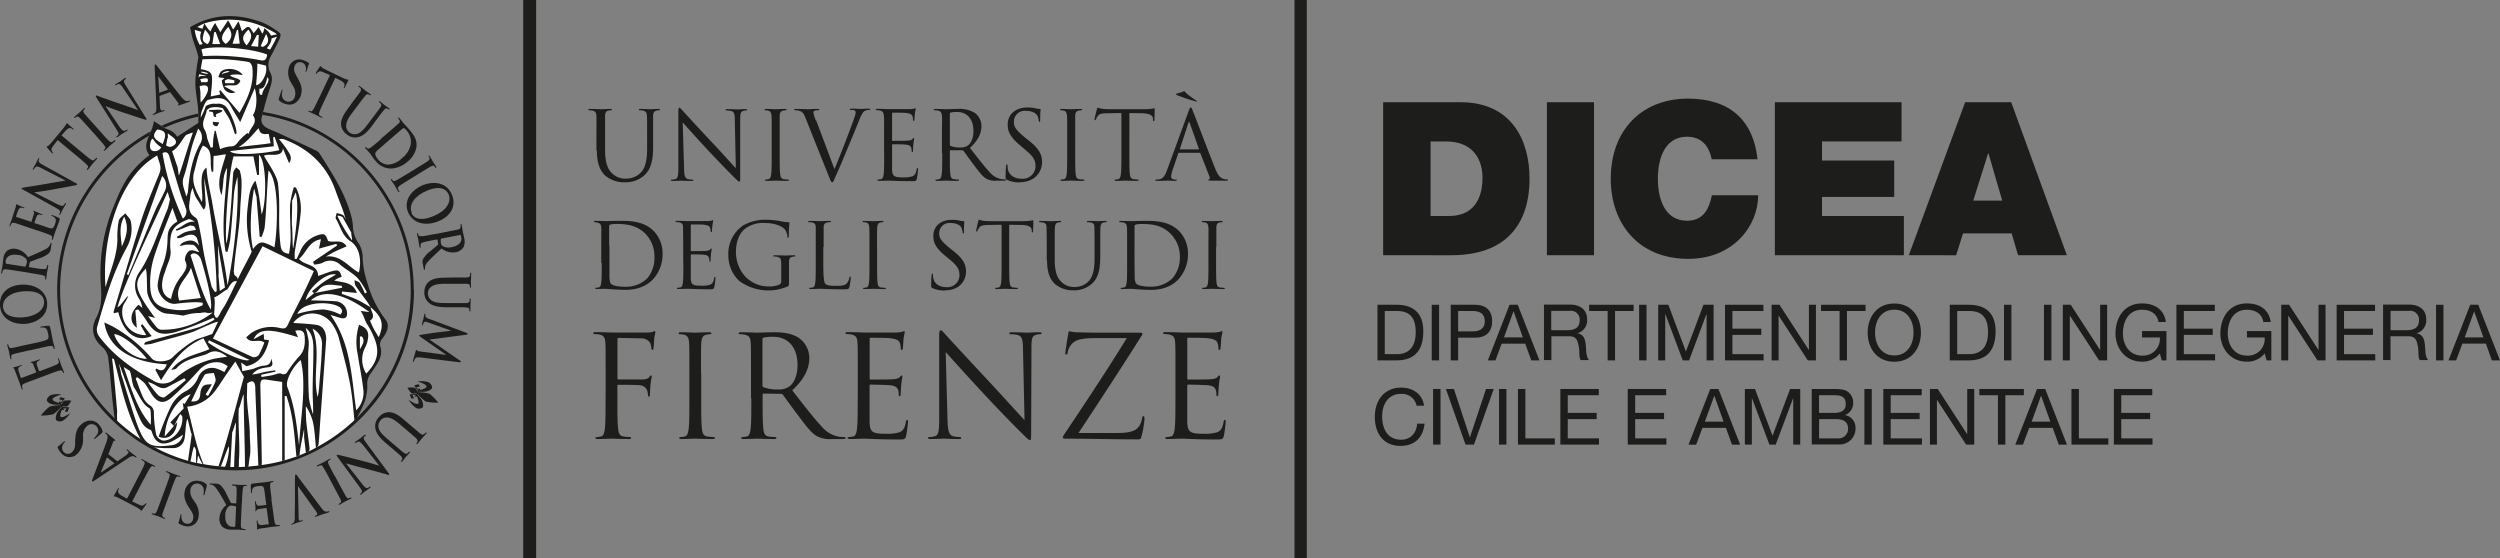 <svg id="Livello_1" data-name="Livello 1" xmlns="http://www.w3.org/2000/svg" xmlns:xlink="http://www.w3.org/1999/xlink" viewBox="0 0 673.8 150.47"><rect x="0" y="0" width="673.8" height="150.47" fill="#808080" stroke="none"/><defs><style>.cls-1{fill:none;}.cls-2{fill:#1d1d1b;}.cls-3{fill:#fff;}.cls-4{clip-path:url(#clip-path);}</style><clipPath id="clip-path"><rect class="cls-1" width="673.8" height="150.47"/></clipPath></defs><title>banner_DICEA_nero</title><polygon class="cls-2" points="352.21 150.47 348.89 150.47 348.89 0 352.21 0 352.21 150.47 352.21 150.47"/><path class="cls-2" d="M385.5,58.22h5c7.86,0,9.07-6.41,9.07-10.28,0-2.6-.75-9.82-10-9.82h-4v20.1ZM372.79,27.55h20.85c13.69,0,18.6,10.17,18.6,20.56,0,12.71-6.7,20.68-21.08,20.68H372.79V27.55Z"/><polygon class="cls-2" points="416.92 27.55 429.62 27.55 429.62 68.79 416.92 68.79 416.92 27.55 416.92 27.55"/><path class="cls-2" d="M461.33,42.92c-.29-1.51-1.39-6.07-6.64-6.07-5.95,0-7.86,5.78-7.86,11.32s1.91,11.32,7.86,11.32c4.27,0,5.89-2.94,6.7-6.87h12.47c0,8.32-6.76,17.15-18.83,17.15-13.34,0-20.9-9.41-20.9-21.6,0-12.94,8.2-21.6,20.9-21.6,11.38.06,17.56,6,18.66,16.35Z"/><polygon class="cls-2" points="478.36 27.55 512.5 27.55 512.5 38.12 491.07 38.12 491.07 43.26 510.53 43.26 510.53 53.08 491.07 53.08 491.07 58.22 513.13 58.22 513.13 68.79 478.36 68.79 478.36 27.55 478.36 27.55"/><path class="cls-2" d="M539.64,54.06l-3.7-12.7h-.11l-4,12.7Zm-10-26.51h12.42l15,41.24H543.91l-1.73-5.89H529.07l-1.85,5.89H514.46l15.19-41.24Z"/><path class="cls-2" d="M373.26,95.45h3.31c1.37,0,5-.38,5-5.9,0-3.57-1.32-5.73-5-5.73h-3.35V95.45Zm-2-13.31h5.15c4.61,0,7.2,2.33,7.2,7.14,0,5-2.21,7.85-7.2,7.85h-5.15v-15Z"/><polygon class="cls-2" points="385.88 82.14 387.87 82.14 387.87 97.13 385.88 97.13 385.88 82.14 385.88 82.14"/><path class="cls-2" d="M393,89.32h3.91c2.27,0,3.27-1,3.27-2.75s-1-2.75-3.27-2.75H393v5.5Zm-2-7.18h6.57c3,0,4.6,1.63,4.6,4.43s-1.6,4.45-4.6,4.43H393v6.13h-2v-15Z"/><path class="cls-2" d="M405.36,90.93h5.08l-2.49-7h-.05l-2.54,7Zm1.49-8.79h2.21l5.86,15h-2.21l-1.63-4.52h-6.35l-1.68,4.52H401l5.85-15Z"/><path class="cls-2" d="M422.29,89c1.85,0,3.46-.48,3.46-2.66a2.36,2.36,0,0,0-2.66-2.56h-5V89Zm-6.15-6.9h7.05c2.84,0,4.56,1.51,4.56,3.92a3.56,3.56,0,0,1-2.61,3.8v0c1.75.33,2.08,1.63,2.25,3.08s0,3.13.88,4.14h-2.22c-.57-.61-.25-2.23-.55-3.7s-.57-2.71-2.5-2.71h-4.87v6.41h-2v-15Z"/><polygon class="cls-2" points="433.29 83.82 428.3 83.82 428.3 82.14 440.29 82.14 440.29 83.82 435.29 83.82 435.29 97.13 433.29 97.13 433.29 83.82 433.29 83.82"/><polygon class="cls-2" points="441.78 82.14 443.77 82.14 443.77 97.13 441.78 97.13 441.78 82.14 441.78 82.14"/><polygon class="cls-2" points="446.92 82.14 449.65 82.14 454.38 94.73 459.12 82.14 461.85 82.14 461.85 97.13 459.96 97.13 459.96 84.66 459.92 84.66 455.24 97.13 453.54 97.13 448.85 84.66 448.81 84.66 448.81 97.13 446.92 97.13 446.92 82.14 446.92 82.14"/><polygon class="cls-2" points="464.92 82.14 475.27 82.14 475.27 83.82 466.92 83.82 466.92 88.58 474.7 88.58 474.7 90.26 466.92 90.26 466.92 95.45 475.33 95.45 475.33 97.13 464.92 97.13 464.92 82.14 464.92 82.14"/><polygon class="cls-2" points="477.48 82.14 479.6 82.14 487.49 94.29 487.54 94.29 487.54 82.14 489.43 82.14 489.43 97.13 487.24 97.13 479.41 85.1 479.37 85.1 479.37 97.13 477.48 97.13 477.48 82.14 477.48 82.14"/><polygon class="cls-2" points="495.81 83.82 490.81 83.82 490.81 82.14 502.8 82.14 502.8 83.82 497.8 83.82 497.8 97.13 495.81 97.13 495.81 83.82 495.81 83.82"/><path class="cls-2" d="M510.55,95.8c3.65,0,5.19-3.14,5.19-6.17s-1.54-6.17-5.19-6.17-5.19,3.15-5.19,6.17,1.54,6.17,5.19,6.17Zm0-14c4.77,0,7.18,3.76,7.18,7.85s-2.41,7.85-7.18,7.85-7.18-3.75-7.18-7.85,2.41-7.85,7.18-7.85Z"/><path class="cls-2" d="M527.5,95.45h3.32c1.36,0,5-.38,5-5.9,0-3.57-1.32-5.73-5-5.73H527.5V95.45Zm-2-13.31h5.15c4.62,0,7.2,2.33,7.2,7.14,0,5-2.2,7.85-7.2,7.85H525.5v-15Z"/><polygon class="cls-2" points="540.12 82.14 542.11 82.14 542.11 97.13 540.12 97.13 540.12 82.14 540.12 82.14"/><polygon class="cls-2" points="550.89 82.14 552.89 82.14 552.89 97.13 550.89 97.13 550.89 82.14 550.89 82.14"/><polygon class="cls-2" points="555.97 82.14 558.1 82.14 565.99 94.29 566.03 94.29 566.03 82.14 567.92 82.14 567.92 97.13 565.74 97.13 557.9 85.1 557.86 85.1 557.86 97.13 555.97 97.13 555.97 82.14 555.97 82.14"/><path class="cls-2" d="M582.12,95.26a6,6,0,0,1-4.81,2.22c-4.47,0-7.14-3.63-7.14-7.55,0-4.37,2.39-8.15,7.14-8.15,3.25,0,5.9,1.47,6.45,5h-2c-.4-2.27-2.2-3.3-4.45-3.3-3.63,0-5.14,3.17-5.14,6.36s1.8,6,5.14,6a4.51,4.51,0,0,0,4.81-4.89h-4.79V89.23h6.57v7.9h-1.26l-.52-1.87Z"/><polygon class="cls-2" points="586.59 82.14 596.94 82.14 596.94 83.82 588.59 83.82 588.59 88.58 596.38 88.58 596.38 90.26 588.59 90.26 588.59 95.45 597.01 95.45 597.01 97.13 586.59 97.13 586.59 82.14 586.59 82.14"/><path class="cls-2" d="M610.38,95.26a6,6,0,0,1-4.81,2.22c-4.47,0-7.13-3.63-7.13-7.55,0-4.37,2.39-8.15,7.13-8.15,3.26,0,5.9,1.47,6.45,5h-2c-.4-2.27-2.21-3.3-4.46-3.3-3.63,0-5.14,3.17-5.14,6.36s1.81,6,5.14,6a4.5,4.5,0,0,0,4.81-4.89H605.6V89.23h6.57v7.9h-1.26l-.53-1.87Z"/><polygon class="cls-2" points="614.84 82.14 616.96 82.14 624.85 94.29 624.89 94.29 624.89 82.14 626.78 82.14 626.78 97.13 624.6 97.13 616.77 85.1 616.73 85.1 616.73 97.13 614.84 97.13 614.84 82.14 614.84 82.14"/><polygon class="cls-2" points="629.77 82.14 640.12 82.14 640.12 83.82 631.76 83.82 631.76 88.58 639.55 88.58 639.55 90.26 631.76 90.26 631.76 95.45 640.18 95.45 640.18 97.13 629.77 97.13 629.77 82.14 629.77 82.14"/><path class="cls-2" d="M648.5,89c1.84,0,3.46-.48,3.46-2.66a2.36,2.36,0,0,0-2.66-2.56h-5V89Zm-6.15-6.9h7c2.83,0,4.56,1.51,4.56,3.92a3.56,3.56,0,0,1-2.61,3.8v0c1.75.33,2.08,1.63,2.25,3.08s0,3.13.88,4.14h-2.22c-.57-.61-.26-2.23-.55-3.7s-.57-2.71-2.5-2.71h-4.87v6.41h-2v-15Z"/><polygon class="cls-2" points="656.56 82.14 658.56 82.14 658.56 97.13 656.56 97.13 656.56 82.14 656.56 82.14"/><path class="cls-2" d="M664.25,90.93h5.08l-2.5-7h0l-2.54,7Zm1.49-8.79h2.2l5.86,15h-2.2L670,92.61h-6.34l-1.68,4.52h-2.06l5.86-15Z"/><path class="cls-2" d="M381.8,109.35a4,4,0,0,0-4.2-3.19c-3.57,0-5.08,2.94-5.08,6.07,0,3.42,1.51,6.28,5.1,6.28,2.61,0,4.16-1.85,4.33-4.33h2c-.4,3.76-2.68,6-6.49,6-4.64,0-6.92-3.45-6.92-7.81s2.47-7.9,7.09-7.9c3.13,0,5.73,1.68,6.18,4.87Z"/><polygon class="cls-2" points="386.25 104.84 388.25 104.84 388.25 119.83 386.25 119.83 386.25 104.84 386.25 104.84"/><polygon class="cls-2" points="397.26 119.83 394.99 119.83 389.7 104.84 391.86 104.84 396.14 117.83 396.19 117.83 400.51 104.84 402.59 104.84 397.26 119.83 397.26 119.83"/><polygon class="cls-2" points="404.02 104.84 406.01 104.84 406.01 119.83 404.02 119.83 404.02 104.84 404.02 104.84"/><polygon class="cls-2" points="409.12 104.84 411.12 104.84 411.12 118.15 419.05 118.15 419.05 119.83 409.12 119.83 409.12 104.84 409.12 104.84"/><polygon class="cls-2" points="420.55 104.84 430.9 104.84 430.9 106.52 422.54 106.52 422.54 111.28 430.33 111.28 430.33 112.96 422.54 112.96 422.54 118.15 430.96 118.15 430.96 119.83 420.55 119.83 420.55 104.84 420.55 104.84"/><polygon class="cls-2" points="438.71 104.84 449.06 104.84 449.06 106.52 440.71 106.52 440.71 111.28 448.5 111.28 448.5 112.96 440.71 112.96 440.71 118.15 449.13 118.15 449.13 119.83 438.71 119.83 438.71 104.84 438.71 104.84"/><path class="cls-2" d="M459.46,113.64h5.08l-2.5-7h0l-2.54,7Zm1.49-8.8h2.2l5.86,15h-2.2l-1.64-4.52h-6.34l-1.68,4.52h-2.06l5.86-15Z"/><polygon class="cls-2" points="470.27 104.84 473 104.84 477.73 117.44 482.47 104.84 485.2 104.84 485.2 119.83 483.31 119.83 483.31 107.36 483.27 107.36 478.59 119.83 476.89 119.83 472.21 107.36 472.16 107.36 472.16 119.83 470.27 119.83 470.27 104.84 470.27 104.84"/><path class="cls-2" d="M490.27,118.15h5a2.55,2.55,0,0,0,2.82-2.69c0-1.95-1.58-2.5-3.26-2.5h-4.55v5.19Zm0-6.87h4c2.26,0,3.19-.8,3.19-2.39,0-2.1-1.45-2.37-3.19-2.37h-4v4.76Zm-2-6.44h5.44c1.3,0,3.09,0,4,.54a3.53,3.53,0,0,1,1.76,3.13,3.44,3.44,0,0,1-2.22,3.36v0a3.46,3.46,0,0,1,2.85,3.61,4.28,4.28,0,0,1-4.55,4.31h-7.25v-15Z"/><polygon class="cls-2" points="502.49 104.84 504.48 104.84 504.48 119.83 502.49 119.83 502.49 104.84 502.49 104.84"/><polygon class="cls-2" points="507.59 104.84 517.94 104.84 517.94 106.52 509.58 106.52 509.58 111.28 517.38 111.28 517.38 112.96 509.58 112.96 509.58 118.15 518 118.15 518 119.83 507.59 119.83 507.59 104.84 507.59 104.84"/><polygon class="cls-2" points="520.15 104.84 522.27 104.84 530.16 116.99 530.21 116.99 530.21 104.84 532.1 104.84 532.1 119.83 529.91 119.83 522.08 107.8 522.04 107.8 522.04 119.83 520.15 119.83 520.15 104.84 520.15 104.84"/><polygon class="cls-2" points="538.48 106.52 533.48 106.52 533.48 104.84 545.47 104.84 545.47 106.52 540.48 106.52 540.48 119.83 538.48 119.83 538.48 106.52 538.48 106.52"/><path class="cls-2" d="M547.53,113.64h5.08l-2.5-7h0l-2.54,7Zm1.49-8.8h2.21l5.86,15h-2.21l-1.64-4.52H546.9l-1.68,4.52h-2.06l5.86-15Z"/><polygon class="cls-2" points="558.3 104.84 560.3 104.84 560.3 118.15 568.24 118.15 568.24 119.83 558.3 119.83 558.3 104.84 558.3 104.84"/><polygon class="cls-2" points="569.73 104.84 580.08 104.84 580.08 106.52 571.72 106.52 571.72 111.28 579.51 111.28 579.51 112.96 571.72 112.96 571.72 118.15 580.14 118.15 580.14 119.83 569.73 119.83 569.73 104.84 569.73 104.84"/><polygon class="cls-2" points="144.5 150.47 141.02 150.47 141.02 0 144.5 0 144.5 150.47 144.5 150.47"/><path class="cls-2" d="M316.8,107.29c0,3.66,0,6.66-.19,8.26-.16,1.11-.35,2-1.11,2.1a6.36,6.36,0,0,1-1.14.15c-.23,0-.31.11-.31.23s.19.3.61.3c1.15,0,3.54-.11,3.73-.11,1.11,0,3.66.23,9.41.23,1.49,0,1.79,0,2.06-1a37.07,37.07,0,0,0,.49-3.7c0-.26,0-.57-.23-.57s-.26.16-.34.57c-.27,1.56-.72,2.33-1.71,2.75a11.17,11.17,0,0,1-3.66.41c-3.73,0-4.3-.49-4.42-3.12,0-.8,0-5.22,0-6.51v-3.35a.25.25,0,0,1,.27-.27c.65,0,4.42.08,5.44.19,1.49.16,1.83.8,2,1.34a3.89,3.89,0,0,1,.15,1.25c0,.19.07.35.26.35s.27-.42.27-.73.08-1.67.15-2.43c.12-1.26.31-1.91.31-2.14s-.08-.3-.19-.3-.31.19-.57.49-.88.46-1.79.54-5.56.07-6.06.07c-.19,0-.23-.11-.23-.38V91.41c0-.26.08-.38.23-.38.42,0,4.57,0,5.22.12,2.05.23,2.44.68,2.7,1.29a4.14,4.14,0,0,1,.23,1.37c0,.31.08.5.31.5s.22-.23.26-.42c.08-.46.15-2.13.19-2.51.12-1.07.31-1.53.31-1.79s0-.35-.15-.35-.35.16-.54.19a8.83,8.83,0,0,1-1.63.19c-.88,0-8.46,0-8.73,0s-2.58-.11-4.3-.11c-.42,0-.61.07-.61.3s.16.23.31.23a6.73,6.73,0,0,1,1.29.12c1.26.26,1.56.87,1.64,2.17s.08,2.28.08,8.22v6.7Zm-26.12,9.41c5.78-8.76,11.53-17.52,17.05-26.28a.6.6,0,0,0,.16-.45c0-.23-.19-.31-.76-.31H296.5c-1.18,0-3,0-6.62-.11a10.49,10.49,0,0,1-1.6-.27c-.23,0-.31.19-.38.72-.19,1.15-.76,4.61-.76,5.07,0,.3,0,.49.23.49s.34-.11.41-.68a4.3,4.3,0,0,1,2.17-3c1.22-.65,3.54-.76,5.49-.76h8.26c-5.29,8.6-11,17.17-16.72,25.74-.45.68-.53.87-.53,1.06s.23.31.69.31c6.66,0,13.06.19,19.41.19.88,0,.92-.08,1.15-1a25.75,25.75,0,0,0,.76-4.38c0-.72-.08-.88-.31-.88s-.26.23-.34.61a6.2,6.2,0,0,1-.76,2.06c-.8,1.14-2,1.87-6,1.87ZM254.93,94.92c1.21,1.37,5.52,6.16,9.93,10.92,4,4.34,9.52,9.94,9.94,10.32,2,2,2.47,2.44,2.78,2.44s.34-.19.34-2.7L278,93.58c0-2.28.15-3.12,1.41-3.38a3.16,3.16,0,0,1,.91-.12c.27,0,.42-.11.42-.27s-.27-.26-.69-.26c-1.56,0-2.81.11-3.23.11s-2.25-.11-4-.11c-.46,0-.76,0-.76.26s0,.27.3.27a10.39,10.39,0,0,1,1.87.19c1.18.31,1.44,1.14,1.48,3.62l.42,19.34c-1.22-1.26-5.37-5.9-9.14-9.94-5.86-6.28-11.53-12.41-12.1-13.06-.38-.38-1-1.22-1.34-1.22s-.42.42-.42,1.91l0,21.82c0,3.46-.19,4.56-1.15,4.83a5.45,5.45,0,0,1-1.56.23c-.19,0-.3.08-.3.23s.23.3.61.3c1.71,0,3.31-.11,3.65-.11s1.87.11,4,.11c.46,0,.68-.07.68-.3s-.11-.23-.3-.23a8.36,8.36,0,0,1-1.9-.23c-1-.3-1.41-1.29-1.49-4.42l-.49-18.23Zm-23.76,12.37c0,3.66,0,6.66-.19,8.26-.15,1.11-.35,2-1.11,2.1a6.36,6.36,0,0,1-1.14.15c-.23,0-.3.11-.3.23s.19.3.61.3c1.14,0,3.54-.11,3.73-.11,1.1,0,3.65.23,9.4.23,1.49,0,1.79,0,2.06-1a37.07,37.07,0,0,0,.49-3.7c0-.26,0-.57-.23-.57s-.26.16-.34.57c-.27,1.56-.72,2.33-1.71,2.75a11.17,11.17,0,0,1-3.66.41c-3.73,0-4.3-.49-4.41-3.12,0-.8,0-5.22,0-6.51v-3.35a.24.24,0,0,1,.26-.27c.65,0,4.42.08,5.45.19,1.48.16,1.82.8,2,1.34a3.89,3.89,0,0,1,.15,1.25c0,.19.08.35.27.35s.26-.42.26-.73.08-1.67.15-2.43c.12-1.26.31-1.91.31-2.14s-.08-.3-.19-.3-.31.19-.57.49-.88.46-1.79.54-5.56.07-6.06.07c-.19,0-.22-.11-.22-.38V91.41c0-.26.07-.38.22-.38.42,0,4.57,0,5.22.12,2.06.23,2.44.68,2.7,1.29a4.14,4.14,0,0,1,.23,1.37c0,.31.08.5.31.5s.22-.23.26-.42c.08-.46.15-2.13.19-2.51.12-1.07.31-1.53.31-1.79s0-.35-.15-.35-.35.16-.54.19a8.83,8.83,0,0,1-1.63.19c-.88,0-8.46,0-8.72,0s-2.59-.11-4.31-.11c-.41,0-.61.07-.61.3s.16.23.31.23a6.73,6.73,0,0,1,1.29.12c1.26.26,1.56.87,1.64,2.17s.08,2.28.08,8.22v6.7ZM205.5,91.45a.47.47,0,0,1,.31-.46,11.92,11.92,0,0,1,2.55-.22c4.07,0,6.59,2.85,6.59,7.61,0,2.9-1,5-2.33,5.87a5,5,0,0,1-2.85.72,10.53,10.53,0,0,1-4-.61.5.5,0,0,1-.27-.46V91.45Zm-3,15.84c0,3.66,0,6.66-.19,8.26-.15,1.11-.34,2-1.11,2.1a6.25,6.25,0,0,1-1.14.15c-.23,0-.3.11-.3.23s.19.3.61.3c1.14,0,3.54-.11,3.58-.11.19,0,2.58.11,4.68.11.42,0,.61-.11.61-.3s-.08-.23-.31-.23-1.18-.08-1.71-.15c-1.14-.15-1.37-1-1.48-2.1-.2-1.6-.2-4.6-.2-8.26v-.91c0-.19.08-.31.27-.31l4.68.08a.63.63,0,0,1,.5.23c.76,1,2.55,3.54,4.15,5.63,2.17,2.86,3.5,4.72,5.14,5.6a7.77,7.77,0,0,0,4.07.72H227c.68,0,.91-.07.91-.3s-.15-.23-.34-.23a9.56,9.56,0,0,1-1.49-.11,7.93,7.93,0,0,1-4.64-2.75c-2.21-2.36-4.8-5.75-7.92-9.74,3.43-3.16,4.61-6,4.61-8.8a6.68,6.68,0,0,0-2.63-5.18c-2-1.44-4.57-1.67-7-1.67-1.18,0-4.07.11-4.49.11-.19,0-2.59-.11-4.3-.11-.42,0-.61.07-.61.3s.15.23.3.23a6.73,6.73,0,0,1,1.29.12c1.26.26,1.57.87,1.64,2.17s.08,2.28.08,8.22v6.7Zm-13.56-6.7c0-5.94,0-7,.08-8.22s.38-2,1.41-2.17a5.49,5.49,0,0,1,1-.12c.15,0,.31-.08.31-.23s-.19-.3-.61-.3c-1.15,0-3.54.11-3.73.11s-2.59-.11-3.85-.11c-.42,0-.61.07-.61.3s.15.23.31.23a5.26,5.26,0,0,1,1.18.15c.83.19,1.21.84,1.29,2.14s.08,2.28.08,8.22v6.7c0,3.66,0,6.66-.19,8.26-.16,1.11-.35,2-1.11,2.1a6.36,6.36,0,0,1-1.14.15c-.23,0-.3.11-.3.23s.19.3.6.3c1.15,0,3.55-.11,3.74-.11s2.58.11,4.68.11c.42,0,.61-.11.61-.3s-.08-.23-.31-.23-1.18-.08-1.71-.15c-1.14-.15-1.37-1-1.48-2.1-.2-1.6-.2-4.6-.2-8.26v-6.7Zm-25.73,6.7c0,3.66,0,6.66-.19,8.26-.16,1.11-.35,2-1.11,2.1a6.36,6.36,0,0,1-1.14.15c-.23,0-.3.11-.3.23s.19.3.6.3c1.15,0,3.55-.11,3.74-.11s2.58.11,4.68.11c.42,0,.61-.11.61-.3s-.08-.23-.31-.23-1.18-.08-1.71-.15c-1.14-.15-1.37-1-1.48-2.1-.2-1.6-.2-4.6-.2-8.26v-3.24c0-.26.08-.34.27-.34.65,0,4.8,0,5.75.12a2.29,2.29,0,0,1,2,1.37,6.64,6.64,0,0,1,.23,1.37c0,.19.07.34.26.34s.27-.38.27-.72.08-1.79.15-2.55c.12-1.26.31-1.91.31-2.14s0-.3-.19-.3-.27.19-.42.38c-.34.49-.84.61-1.75.69-.54,0-1.07,0-1.72,0l-4.87,0c-.23,0-.27-.11-.27-.34V91.49c0-.3.12-.42.35-.42l5.86.12a2.89,2.89,0,0,1,2.59,1.21,4.12,4.12,0,0,1,.34,1.45c0,.27.08.46.27.46s.27-.23.3-.42c.08-.46.16-2.13.19-2.51.12-1.07.31-1.53.31-1.79s-.08-.35-.23-.35-.3.16-.53.23a7.56,7.56,0,0,1-1.68.15c-.87,0-8.6,0-9.36,0-.19,0-2.59-.11-4.31-.11-.42,0-.61.07-.61.3s.16.23.31.23a6.73,6.73,0,0,1,1.29.12c1.26.26,1.56.87,1.64,2.17s.08,2.28.08,8.22v6.7"/><path class="cls-2" d="M327.83,66.59c0-3.79,0-4.47,0-5.25s.25-1.27.9-1.39a3.51,3.51,0,0,1,.61-.07c.1,0,.2-.05.2-.15s-.13-.19-.39-.19c-.73,0-2.26.07-2.39.07s-1.65-.07-2.45-.07c-.27,0-.39.05-.39.19s.1.15.2.15a2.87,2.87,0,0,1,.75.1c.53.12.78.53.83,1.36s0,1.46,0,5.25v4.27c0,2.34,0,4.26-.12,5.28-.09.7-.22,1.24-.7,1.33a3.66,3.66,0,0,1-.73.1c-.15,0-.19.07-.19.15s.12.19.38.19c.73,0,2.26-.07,2.38-.07s1.66.07,3,.07c.27,0,.39-.07.39-.19s-.05-.15-.19-.15a10.38,10.38,0,0,1-1.1-.1c-.72-.09-.87-.63-.94-1.33-.12-1-.12-2.94-.12-5.28V66.59Zm-22.05-.39c0-1.87,0-4.35,0-5.18a.43.43,0,0,1,.3-.48,6.31,6.31,0,0,1,1.58-.17c2.89,0,5.66.34,7.94,2.74A8.7,8.7,0,0,1,318,69.24,8.51,8.51,0,0,1,316,75a8.11,8.11,0,0,1-5.78,2.26c-2.87,0-3.82-.51-4.13-1a5.09,5.09,0,0,1-.27-1.85c0-.46-.05-2.69-.05-5.27v-3Zm-2,4.66c0,2.34,0,4.26-.12,5.28-.1.7-.22,1.24-.71,1.33a3.66,3.66,0,0,1-.73.1c-.14,0-.19.07-.19.15s.12.19.39.19c.73,0,2.26-.07,2.38-.07s3.3.29,5.39.29c4.14,0,6.32-1.7,7.37-2.8a9.92,9.92,0,0,0,2.62-6.85,8.65,8.65,0,0,0-2.36-6.17c-2.89-3-7.33-2.77-9.74-2.77-1.46,0-3,.07-3.28.07-.12,0-1.65-.07-2.75-.07-.27,0-.39.05-.39.19s.1.15.2.15a4.32,4.32,0,0,1,.82.07c.81.17,1,.56,1.05,1.39s.05,1.46.05,5.25v4.27Zm-21.58-.73c0,3.55.92,5.25,2.11,6.4a7.51,7.51,0,0,0,5,1.72,7.11,7.11,0,0,0,5-1.8c1.94-1.72,2.23-4.64,2.23-7.26v-2.6c0-3.79,0-4.47.05-5.25s.24-1.27.9-1.39a2.21,2.21,0,0,1,.61-.07c.09,0,.19-.05.19-.15s-.12-.19-.39-.19c-.73,0-1.87.07-2,.07s-1.48-.07-2.57-.07c-.27,0-.39.05-.39.19s.09.15.19.15a4.5,4.5,0,0,1,.83.07c.8.17,1,.56,1,1.39s.05,1.46.05,5.25v3c0,2.5-.29,4.56-1.41,6a5.11,5.11,0,0,1-3.81,1.75A4.74,4.74,0,0,1,286.1,76c-1.05-1-1.83-2.5-1.83-6v-3.4c0-3.79,0-4.47.05-5.25s.25-1.29.9-1.39a3.42,3.42,0,0,1,.61-.07c.1,0,.19-.05.19-.15s-.12-.19-.38-.19c-.73,0-2.19.07-2.41.07s-1.7-.07-2.8-.07c-.26,0-.38.05-.38.19s.09.15.19.15a4.5,4.5,0,0,1,.83.07c.8.17,1,.56,1,1.39s.05,1.46.05,5.25v3.54ZM272,60.58l3.07.05c2.33,0,2.89.61,3,1.34l0,.27c0,.34.07.41.19.41s.17-.1.17-.32.08-1.94.08-2.67c0-.14,0-.29-.12-.29a12.12,12.12,0,0,1-2.41.24h-9.11c-.29,0-1.22,0-1.92-.12a4.59,4.59,0,0,1-1.07-.29c-.1,0-.2.32-.24.46s-.54,2.29-.54,2.53.05.22.12.22.17,0,.24-.25a4.73,4.73,0,0,1,.42-.75c.39-.58,1-.75,2.48-.78l3.59-.05V70.86c0,2.34,0,4.26-.12,5.28-.1.7-.22,1.24-.7,1.33a3.66,3.66,0,0,1-.73.1c-.15,0-.2.07-.2.15s.13.19.39.19c.73,0,2.26-.07,2.38-.07s1.66.07,3,.07c.27,0,.39-.07.39-.19s-.05-.15-.19-.15a10.38,10.38,0,0,1-1.1-.1c-.73-.09-.87-.63-.94-1.33-.13-1-.13-2.94-.13-5.28V60.58ZM254.63,78.25a6.4,6.4,0,0,0,3.67-1,5,5,0,0,0,2.06-4c0-2-.68-3.45-3.54-5.71l-.69-.54c-2.28-1.87-3-2.7-3-4.08a2.76,2.76,0,0,1,3-2.82c2.23,0,2.89,1,3,1.29a4.31,4.31,0,0,1,.31,1.21c0,.2.05.32.2.32s.17-.17.17-.56c0-1.65.09-2.45.09-2.58s-.05-.17-.24-.17a3.78,3.78,0,0,1-.85-.12,9.75,9.75,0,0,0-2.26-.24c-3.08,0-5,1.77-5,4.37,0,1.66.58,3.16,3.16,5.28l1.09.9c2.09,1.72,2.8,2.69,2.8,4.37a3.25,3.25,0,0,1-3.48,3.23c-1.62,0-3.23-.68-3.59-2.48a3.91,3.91,0,0,1-.08-.9c0-.19,0-.26-.17-.26s-.17.12-.19.39-.12,1.36-.12,2.57c0,.66,0,.75.36.93a7.49,7.49,0,0,0,3.26.65ZM236.38,66.59c0-3.79,0-4.47.05-5.25s.24-1.27.9-1.39a3.33,3.33,0,0,1,.6-.07c.1,0,.2-.05.2-.15s-.12-.19-.39-.19c-.73,0-2.26.07-2.38.07s-1.65-.07-2.46-.07c-.26,0-.39.05-.39.19s.1.15.2.15a2.82,2.82,0,0,1,.75.1c.54.12.78.53.83,1.36s.05,1.46.05,5.25v4.27c0,2.34,0,4.26-.12,5.28-.1.7-.22,1.24-.71,1.33a3.66,3.66,0,0,1-.73.1c-.14,0-.19.07-.19.15s.12.19.39.19c.73,0,2.26-.07,2.38-.07s1.65.07,3,.07c.26,0,.39-.07.39-.19s-.05-.15-.2-.15a10.22,10.22,0,0,1-1.09-.1c-.73-.09-.88-.63-.95-1.33-.12-1-.12-2.94-.12-5.28V66.59Zm-14.39,0c0-3.79,0-4.47,0-5.25s.25-1.27,1-1.39a5.4,5.4,0,0,1,.8-.07c.1,0,.2-.05.2-.15s-.13-.19-.39-.19c-.73,0-2.51.07-2.63.07s-1.65-.07-2.74-.07c-.27,0-.39.05-.39.19s.09.15.19.15a4.5,4.5,0,0,1,.83.07c.8.17,1,.56,1,1.39s0,1.46,0,5.25v4.27c0,2.34,0,4.26-.12,5.28-.1.7-.22,1.24-.7,1.33a3.66,3.66,0,0,1-.73.1c-.15,0-.2.07-.2.15s.12.19.39.19c.73,0,2.16-.07,2.38-.07,1.41,0,3,.14,6.52.14,1.28,0,1.36-.09,1.53-.65a16,16,0,0,0,.36-2.43c0-.27,0-.37-.15-.37s-.19.13-.21.32a3.46,3.46,0,0,1-.64,1.46c-.58.7-1.65.73-2.94.73-1.89,0-2.52-.17-2.91-.56s-.54-2-.54-5.57V66.59Zm-11.44,9.26a.88.88,0,0,1-.49.85,6.68,6.68,0,0,1-2.77.51,8.83,8.83,0,0,1-6.36-2.6,9.88,9.88,0,0,1-2.58-6.73c0-2.85,1-5.06,2.4-6.18A7.82,7.82,0,0,1,206,60.1c3.13,0,5.1,1,5.71,2a3.86,3.86,0,0,1,.51,1.6c0,.22,0,.37.17.37s.21-.13.21-.51a29.57,29.57,0,0,1,.18-3.46c0-.09-.06-.19-.3-.21a13.24,13.24,0,0,1-2-.25,21.47,21.47,0,0,0-3.71-.41,12,12,0,0,0-6.47,1.53,9.22,9.22,0,0,0-4,8,9.46,9.46,0,0,0,2.89,6.92,13.24,13.24,0,0,0,13.14,1.51c.29-.17.32-.22.32-1.31V73.12c0-1,0-1.75,0-2.52s.24-1.27.9-1.39a3.33,3.33,0,0,1,.6-.07c.1,0,.2,0,.2-.15s-.12-.19-.39-.19c-.73,0-2.26.07-2.38.07s-1.65-.07-2.75-.07c-.26,0-.39,0-.39.19s.1.15.2.15a4.32,4.32,0,0,1,.82.07c1,.27,1.1.54,1.1,2.5v4.14Zm-26.37-5c0,2.34,0,4.26-.12,5.28-.1.7-.22,1.24-.7,1.33a3.66,3.66,0,0,1-.73.1c-.15,0-.2.07-.2.15s.12.19.39.19c.73,0,2.26-.07,2.38-.07.71,0,2.34.14,6,.14,1,0,1.15,0,1.32-.63s.31-2.16.31-2.35,0-.37-.14-.37-.17.1-.22.37c-.17,1-.46,1.48-1.09,1.75A7.23,7.23,0,0,1,189,77c-2.38,0-2.74-.31-2.82-2,0-.51,0-3.33,0-4.16V68.73a.15.15,0,0,1,.17-.17c.42,0,2.82,0,3.48.12.95.09,1.17.51,1.26.85a2.4,2.4,0,0,1,.1.8c0,.12.05.22.17.22s.17-.27.17-.46.05-1.07.1-1.56c.07-.8.19-1.21.19-1.36s-.05-.19-.12-.19-.19.12-.36.31-.56.29-1.15.34-3.54.05-3.86.05c-.12,0-.15-.07-.15-.24V60.73c0-.17.05-.24.15-.24.27,0,2.92,0,3.33.07,1.31.15,1.55.44,1.72.83a2.4,2.4,0,0,1,.15.87c0,.2.05.32.19.32s.15-.15.17-.27c0-.29.1-1.36.13-1.6.07-.68.19-1,.19-1.15s0-.21-.1-.21-.22.09-.34.12a6.94,6.94,0,0,1-1,.12c-.56,0-5.4,0-5.57,0s-1.65-.07-2.74-.07c-.27,0-.39.05-.39.19s.09.15.19.15a4.5,4.5,0,0,1,.83.07c.8.17,1,.56,1,1.39s.05,1.46.05,5.25v4.27Zm-20-4.66c0-1.87,0-4.35,0-5.18,0-.27.07-.39.29-.48a6.43,6.43,0,0,1,1.58-.17c2.89,0,5.66.34,8,2.74a8.74,8.74,0,0,1,2.33,6.13,8.51,8.51,0,0,1-1.94,5.8,8.16,8.16,0,0,1-5.79,2.26c-2.86,0-3.81-.51-4.13-1a5.35,5.35,0,0,1-.26-1.85c0-.46,0-2.69,0-5.27v-3Zm-2,4.66c0,2.34,0,4.26-.13,5.28-.09.7-.21,1.24-.7,1.33a3.66,3.66,0,0,1-.73.1c-.14,0-.19.07-.19.15s.12.19.38.19c.73,0,2.27-.07,2.39-.07s3.3.29,5.39.29c4.13,0,6.32-1.7,7.36-2.8a9.93,9.93,0,0,0,2.63-6.85,8.65,8.65,0,0,0-2.36-6.17c-2.89-3-7.34-2.77-9.74-2.77-1.46,0-3,.07-3.28.07-.12,0-1.66-.07-2.75-.07-.27,0-.39.05-.39.19s.1.15.2.15A4.32,4.32,0,0,1,161,60c.8.17,1,.56,1.05,1.39s0,1.46,0,5.25v4.27Z"/><path class="cls-2" d="M318.1,40.26c-.07,0-.12,0-.07-.18l2.25-6.92q.2-.58.39,0l2.44,6.92c0,.11,0,.18-.11.18Zm-3.59,5.67c-.46,1.29-1,2.26-2.15,2.41a6.86,6.86,0,0,1-.75.06c-.12,0-.23.05-.23.15s.16.2.49.2c1.21,0,2.62-.07,2.9-.07s1.38.07,2,.07c.23,0,.38,0,.38-.2s-.07-.15-.25-.15h-.26c-.43,0-1-.24-1-.75a5.45,5.45,0,0,1,.36-1.72l1.54-4.54c.05-.12.12-.2.25-.2h5.52a.23.23,0,0,1,.23.15L326,47.65c.16.41,0,.64-.15.69s-.18.08-.18.18.28.16.77.18c1.77,0,3.64,0,4,0s.51,0,.51-.2-.1-.15-.26-.15a3.26,3.26,0,0,1-1-.16c-.54-.15-1.29-.56-2.21-2.85-1.56-3.89-5.59-14.49-6-15.46-.3-.8-.41-.93-.56-.93s-.26.16-.56,1l-5.83,15.93Zm7.85-18.54c.13,0,.23-.05.23-.13s-.23-.18-.48-.36A24.11,24.11,0,0,1,319.59,25c-.23-.23-.26-.41-.38-.41a1.22,1.22,0,0,0-.41.13c-.31.12-1,.33-1.54.48-.18.05-.28.08-.28.21s.2.23.74.43a47.44,47.44,0,0,0,4.64,1.52Zm-18,3.08,3.23.05c2.47.05,3.06.64,3.16,1.41l0,.28c0,.36.08.44.21.44s.18-.11.18-.34.08-2.05.08-2.82c0-.15,0-.31-.13-.31a12.36,12.36,0,0,1-2.54.26H299c-.31,0-1.28-.05-2-.13a4.75,4.75,0,0,1-1.13-.31c-.1,0-.2.34-.25.49S295,31.9,295,32.16s.05.23.13.23.18,0,.26-.26a3.87,3.87,0,0,1,.43-.79c.41-.62,1-.8,2.62-.82l3.8-.05V41.32c0,2.46,0,4.49-.13,5.56-.11.75-.23,1.31-.75,1.41a4,4,0,0,1-.77.11c-.15,0-.2.07-.2.15s.13.2.41.2c.77,0,2.39-.07,2.51-.07s1.75.07,3.16.07c.28,0,.41-.07.41-.2s-.05-.15-.21-.15-.79-.06-1.15-.11c-.77-.1-.92-.66-1-1.41-.13-1.07-.13-3.1-.13-5.56V30.47ZM289.79,36.8c0-4,0-4.72,0-5.54s.25-1.33,1-1.46a3.91,3.91,0,0,1,.64-.08c.1,0,.2,0,.2-.15s-.13-.21-.41-.21c-.77,0-2.38.08-2.51.08s-1.75-.08-2.59-.08c-.28,0-.41.05-.41.21s.1.15.2.15a3.77,3.77,0,0,1,.8.1c.56.13.82.57.87,1.44s.05,1.54.05,5.54v4.52c0,2.46,0,4.49-.13,5.56-.1.75-.23,1.31-.74,1.41a4.08,4.08,0,0,1-.77.11c-.15,0-.2.07-.2.15s.12.2.41.2c.76,0,2.38-.07,2.51-.07s1.74.07,3.15.07c.29,0,.41-.07.41-.2s0-.15-.2-.15-.8-.06-1.16-.11c-.77-.1-.92-.66-1-1.41-.12-1.07-.12-3.1-.12-5.56V36.8Zm-15,12.31A6.73,6.73,0,0,0,278.68,48a5.32,5.32,0,0,0,2.18-4.26c0-2.05-.72-3.64-3.75-6l-.71-.56c-2.42-2-3.13-2.85-3.13-4.31a2.91,2.91,0,0,1,3.15-3c2.36,0,3.06,1.08,3.21,1.36a4.47,4.47,0,0,1,.33,1.28c0,.21.05.34.21.34s.18-.18.18-.59c0-1.75.1-2.59.1-2.72s-.05-.18-.26-.18a4.35,4.35,0,0,1-.89-.13,10.23,10.23,0,0,0-2.39-.26c-3.26,0-5.31,1.88-5.31,4.62,0,1.75.62,3.34,3.33,5.57l1.16,1c2.21,1.82,3,2.84,3,4.61a3.42,3.42,0,0,1-3.67,3.41c-1.72,0-3.41-.71-3.79-2.61a4.37,4.37,0,0,1-.08-.95c0-.21,0-.28-.18-.28s-.18.13-.21.41-.13,1.43-.13,2.72c0,.69,0,.79.39,1a7.82,7.82,0,0,0,3.44.69ZM256,30.65a.31.31,0,0,1,.21-.31,7.43,7.43,0,0,1,1.72-.16c2.74,0,4.43,1.93,4.43,5.13,0,1.95-.66,3.34-1.56,3.95a3.33,3.33,0,0,1-1.92.49,7.14,7.14,0,0,1-2.7-.41A.34.34,0,0,1,256,39V30.65Zm-2.05,10.67c0,2.46,0,4.49-.13,5.56-.1.75-.23,1.31-.74,1.41a4.08,4.08,0,0,1-.77.11c-.16,0-.21.07-.21.15s.13.2.42.2c.76,0,2.38-.07,2.41-.07s1.74.07,3.15.07c.28,0,.41-.07.41-.2s0-.15-.2-.15-.8-.06-1.16-.11c-.77-.1-.92-.66-1-1.41-.13-1.07-.13-3.1-.13-5.56V40.7c0-.13,0-.2.18-.2l3.16,0a.41.41,0,0,1,.33.15c.51.67,1.72,2.39,2.8,3.8,1.46,1.92,2.36,3.18,3.46,3.77a5.23,5.23,0,0,0,2.74.48h1.83c.46,0,.61,0,.61-.2s-.1-.15-.23-.15a6,6,0,0,1-1-.08,5.33,5.33,0,0,1-3.13-1.85c-1.49-1.59-3.23-3.87-5.33-6.56,2.3-2.13,3.1-4,3.1-5.93a4.49,4.49,0,0,0-1.77-3.49A7.93,7.93,0,0,0,258,29.36c-.8,0-2.75.08-3,.08-.13,0-1.75-.08-2.9-.08-.28,0-.41.05-.41.21s.1.15.2.15a5.05,5.05,0,0,1,.88.08c.84.18,1,.59,1.1,1.46s0,1.54,0,5.54v4.52Zm-15.65,0c0,2.46,0,4.49-.12,5.56-.11.75-.23,1.31-.75,1.41a4.08,4.08,0,0,1-.77.11c-.15,0-.2.07-.2.15s.13.2.41.2c.77,0,2.38-.07,2.51-.07.75,0,2.46.15,6.34.15,1,0,1.2,0,1.38-.67a24.62,24.62,0,0,0,.34-2.48c0-.18,0-.39-.16-.39s-.18.1-.23.39c-.18,1-.49,1.56-1.15,1.84a7.21,7.21,0,0,1-2.47.29c-2.51,0-2.89-.34-3-2.11,0-.54,0-3.51,0-4.38V39.06a.16.16,0,0,1,.18-.18c.44,0,3,0,3.67.13,1,.1,1.23.54,1.33.9a2.65,2.65,0,0,1,.1.84c0,.13,0,.23.18.23s.18-.28.18-.48.05-1.13.11-1.65c.07-.84.2-1.28.2-1.43s0-.21-.13-.21-.2.13-.38.34-.59.3-1.21.35-3.74.06-4.08.06c-.12,0-.15-.08-.15-.26V30.62c0-.18,0-.26.15-.26.29,0,3.08,0,3.52.08,1.38.15,1.64.46,1.82.87a2.73,2.73,0,0,1,.15.93c0,.2.05.33.21.33s.15-.15.18-.28c0-.31.1-1.44.13-1.7.07-.71.2-1,.2-1.2s0-.23-.1-.23-.23.1-.36.13a6.69,6.69,0,0,1-1.1.12c-.59,0-5.7,0-5.88,0s-1.74-.08-2.9-.08c-.28,0-.41.05-.41.21s.11.15.21.15a4.85,4.85,0,0,1,.87.08c.85.18,1,.59,1.1,1.46s.05,1.54.05,5.54v4.52Zm-18.39-8.83a9.94,9.94,0,0,1-.69-2.13.51.51,0,0,1,.33-.51,3.14,3.14,0,0,1,1-.13c.18,0,.26,0,.26-.18s-.23-.18-.7-.18c-1,0-2.13.08-2.38.08s-1.77-.08-3-.08c-.41,0-.67,0-.67.18s.05.18.2.18a4.12,4.12,0,0,1,1,.1c.9.26,1.28.54,1.85,2l6.28,15.72c.49,1.23.62,1.59.92,1.59s.36-.41,1.08-2c.59-1.25,1.75-4,3.31-7.77,1.31-3.15,2.59-6.23,2.87-7,.7-1.74,1.08-2.18,1.41-2.41a2.34,2.34,0,0,1,1.24-.31c.2,0,.3,0,.3-.18s-.15-.18-.43-.18c-.75,0-1.85.08-2,.08-.31,0-1.49-.08-2.52-.08-.41,0-.56.05-.56.21s.13.15.28.15a3.37,3.37,0,0,1,1,.1.65.65,0,0,1,.33.59,3.62,3.62,0,0,1-.23,1c-.57,1.85-4,10.8-5.49,14.24l-4.93-13.14Zm-9.77,4.31c0-4,0-4.72,0-5.54s.26-1.33,1-1.46a4,4,0,0,1,.64-.08c.11,0,.21,0,.21-.15s-.13-.21-.41-.21c-.77,0-2.39.08-2.52.08s-1.74-.08-2.59-.08c-.28,0-.41.05-.41.21s.1.15.21.15a3.69,3.69,0,0,1,.79.1c.57.13.82.57.88,1.44s.05,1.54.05,5.54v4.52c0,2.46,0,4.49-.13,5.56-.1.75-.23,1.31-.75,1.41a4,4,0,0,1-.76.11c-.16,0-.21.07-.21.15s.13.2.41.2c.77,0,2.39-.07,2.51-.07s1.75.07,3.16.07c.28,0,.41-.07.41-.2s0-.15-.21-.15-.79-.06-1.15-.11c-.77-.1-.92-.66-1-1.41-.13-1.07-.13-3.1-.13-5.56V36.8ZM184,33c.83.92,3.72,4.16,6.7,7.36,2.72,2.93,6.41,6.7,6.69,6.95,1.36,1.36,1.67,1.64,1.88,1.64s.23-.12.23-1.82l0-15c0-1.54.1-2.1,1-2.28a2.19,2.19,0,0,1,.61-.08c.18,0,.29-.08.29-.18s-.18-.18-.47-.18c-1,0-1.89.08-2.18.08s-1.51-.08-2.66-.08c-.31,0-.52,0-.52.18s0,.18.21.18a7.26,7.26,0,0,1,1.26.13c.79.21,1,.77,1,2.44l.28,13c-.82-.85-3.62-4-6.16-6.7-4-4.23-7.77-8.36-8.16-8.8-.25-.25-.69-.82-.89-.82s-.28.29-.28,1.29l0,14.69c0,2.34-.13,3.08-.77,3.26a3.66,3.66,0,0,1-1.05.16c-.13,0-.21.05-.21.15s.16.2.41.2c1.16,0,2.23-.07,2.47-.07s1.25.07,2.72.07c.3,0,.46,0,.46-.2s-.08-.15-.21-.15a5.61,5.61,0,0,1-1.28-.16c-.69-.2-1-.87-1-3L184,33Zm-23.13,7.57c0,3.74,1,5.54,2.23,6.74a7.86,7.86,0,0,0,5.28,1.82,7.52,7.52,0,0,0,5.29-1.89c2.05-1.83,2.36-4.9,2.36-7.67V36.8c0-4,0-4.72,0-5.54s.26-1.33,1-1.46a2.15,2.15,0,0,1,.64-.08c.1,0,.2,0,.2-.15s-.12-.21-.41-.21c-.77,0-2,.08-2.15.08s-1.56-.08-2.72-.08c-.28,0-.41.05-.41.21s.1.15.21.15a4.94,4.94,0,0,1,.87.08c.84.18,1.05.59,1.1,1.46s.05,1.54.05,5.54V40c0,2.64-.31,4.82-1.49,6.28a5.35,5.35,0,0,1-4,1.85A5,5,0,0,1,165,46.73c-1.1-1-1.92-2.64-1.92-6.34V36.8c0-4,0-4.72,0-5.54s.26-1.36,1-1.46a4,4,0,0,1,.64-.08c.1,0,.21,0,.21-.15s-.13-.21-.41-.21c-.77,0-2.31.08-2.54.08s-1.8-.08-3-.08c-.28,0-.41.05-.41.21s.1.15.2.15a4.85,4.85,0,0,1,.87.08c.85.18,1.06.59,1.11,1.46s0,1.54,0,5.54v3.75Z"/><path class="cls-3" d="M51.94,7.82a15.44,15.44,0,0,1,5.82-2.27,21.85,21.85,0,0,1,9.86.3,30.88,30.88,0,0,1,6.61,2.76,2.06,2.06,0,0,1,.88,1.48L72.75,15s-1.19,1.87-1.09,2.17.4,1.87.4,1.87a16.34,16.34,0,0,1,.69,2.47,57.6,57.6,0,0,1-2.27,8.38c-.69,1.38-.69,3.55-.1,4.34s3.16,1.88,4.83,2.47S84.48,41,85.47,42.14s8,12,8.48,16.87.79,2.86.79,2.86l.49,2.76s1.19,2,1.68,2.76.49,6.81.49,6.81l2.67,6.8,2.27,4.14s1.38,2.76,1.28,3.45a19,19,0,0,1-1.68,3.26,23.32,23.32,0,0,1,.4,3.55,9.32,9.32,0,0,1-2.08,4,12.37,12.37,0,0,0-1.87,2.08s.2,2.76.2,3.35-.5,4.44-2.27,6.11c-.39.37-.4,2.47-.4,2.47s-5.12,5.13-10.15,7.49-10.85,4.84-16.87,5.23-15.19.1-21-2.37S36.85,119,33,115.42s-1.77-1.77-1.77-1.77l-.69-9.77-.69-9a9.87,9.87,0,0,1-3.56-3.55c-1.08-2.17-.19-4.34.6-6.22s.88-5.22,1-6.21-.49-5.33.1-9.37,1.28-10,3.16-14S35.27,47,37,45.4a37.32,37.32,0,0,1,4.34-3.16S40,40.76,40,39.77a9.13,9.13,0,0,1,.79-3.55A13.78,13.78,0,0,0,41.88,34s2.36,1.08,3,1.38a7.12,7.12,0,0,1,2,1.38c.69.69,1.08,1.18,1.28,1.18s3.06-2.37,3.06-2.37L54,33.86V28.73l-.89-6L53.81,18l-.49-4.74L51.94,7.82Z"/><path class="cls-2" d="M57.37,32.79c-.06.84.35,1.24,1.22,1.18.12-.35.36-.59.48-.94-.56-.23-.78,0-1.7-.24ZM60,29.84c-.74-.55-2.52-.08-3.66-.24l.1.47c1.91-.15.33,1.49,1.85,1.43-.55-1.15.89-.76,1.71-1.66Zm3.17-8c0,.24,0,.6-.1.61h-.55c-.66,0-1.58,0-1.83,0a.2.2,0,0,0,0-.11c0-.12-.07-.29-.11-.43a.67.67,0,0,1,0-.17l.11-.07c.2-.11.6-.33.63-.33a7.3,7.3,0,0,1,1.88.35v.18Zm-3.11-1.92-.24.19c0-.92,2.11-1.07,2-.89-.14.35-1.39.48-1.81.7Zm1.93.34a7.66,7.66,0,0,1,3.44,0c-1-1.6-4-2.18-5.7-1.1-.45.28-.6,1-.89,1.56.62.35,1.32.15,1.7.37-.15.05-.62.53-.76.59A7,7,0,0,0,60.44,24a2.45,2.45,0,0,0,3,.87l-3-1.6c1.62-.81,3.36.63,4.34-1.42C64.49,21,62.37,21,62,20.23Zm1.18,1.58c0,.24,0,.6-.1.61h-.55c-.66,0-1.58,0-1.83,0a.2.2,0,0,0,0-.11c0-.12-.07-.29-.11-.43a.67.67,0,0,1,0-.17l.11-.07c.2-.11.6-.33.63-.33a7.3,7.3,0,0,1,1.88.35v.18Zm-3.11-1.92-.24.19c0-.92,2.11-1.07,2-.89-.14.35-1.39.48-1.81.7Zm1.93.34a7.66,7.66,0,0,1,3.44,0c-1-1.6-4-2.18-5.7-1.1-.45.28-.6,1-.89,1.56.62.35,1.32.15,1.7.37-.15.05-.62.53-.76.59A7,7,0,0,0,60.44,24a2.45,2.45,0,0,0,3,.87l-3-1.6c1.62-.81,3.36.63,4.34-1.42C64.49,21,62.37,21,62,20.23Zm-2,9.61c-.74-.55-2.52-.08-3.66-.24l.1.47c1.91-.15.33,1.49,1.85,1.43-.55-1.15.89-.76,1.71-1.66Zm-2.63,2.95c-.06.84.35,1.24,1.22,1.18.12-.35.36-.59.48-.94-.56-.23-.78,0-1.7-.24ZM95.64,113.2a2.85,2.85,0,0,0,.35-.34l-.35.34Zm-10.42,7.42c0,.13,0,.26,0,.39a2.3,2.3,0,0,1,.29-.57c-.11.07-.22.12-.33.18ZM82.46,122s0,.06,0,.09l.6.09c.06-.18.14-.37.21-.55-.27.13-.54.26-.82.37ZM79.88,123v0l.87-.31v-.06l-.87.33ZM76,124.26v.4h.68v-.61c-.22.08-.45.14-.68.2Zm-6.41,1.31c0,.13,0,.26,0,.39.22,0,.56-.1.79-.08,0-.17,0-.3.06-.43l-.87.12Zm-3.6.33v.5c.22,0,.51-.13.73-.1a4.66,4.66,0,0,1,.13-.45l-.86.05ZM63.17,21.81c0,.24,0,.6-.1.61h-.55c-.66,0-1.58,0-1.83,0a.2.2,0,0,0,0-.11c0-.12-.07-.29-.11-.43a.67.67,0,0,1,0-.17l.11-.07c.2-.11.6-.33.63-.33a7.3,7.3,0,0,1,1.88.35v.18Zm-3.11-1.92-.24.19c0-.92,2.11-1.07,2-.89-.14.35-1.39.48-1.81.7Zm1.93.34a7.66,7.66,0,0,1,3.44,0c-1-1.6-4-2.18-5.7-1.1-.45.28-.6,1-.89,1.56.62.35,1.32.15,1.7.37-.15.05-.62.53-.76.59A7,7,0,0,0,60.44,24a2.45,2.45,0,0,0,3,.87l-3-1.6c1.62-.81,3.36.63,4.34-1.42C64.49,21,62.37,21,62,20.23ZM63.5,126h-.4c0,.15,0,.3,0,.44.16.06,1.19.07,1.23-.26a1.1,1.1,0,0,0,0-.18Zm-2.89-.09a1.53,1.53,0,0,1-.33.42l1.78,0c0-.13,0-.25,0-.38q-.73,0-1.47-.06Zm-1.71-.14c0,.17-.1.33-.16.5s.5,0,.56,0a2.63,2.63,0,0,0,.21-.44c-.21,0-.41,0-.61-.06ZM60,29.84c-.74-.55-2.52-.08-3.66-.24l.1.47c1.91-.15.33,1.49,1.85,1.43-.55-1.15.89-.76,1.71-1.66Zm-2.63,2.95c-.06.84.35,1.24,1.22,1.18.12-.35.36-.59.48-.94-.56-.23-.78,0-1.7-.24Zm-2.5,92.38-.22,0a2,2,0,0,0,.42.52c-.07-.16-.14-.32-.2-.48Zm-2-.42v.38a.64.64,0,0,0,.2-.34l-.2,0Zm-2.15-.56-.06.43.51.16a4.09,4.09,0,0,0,.16-.42l-.61-.17Zm-12.78-5.83,0,.06a5.67,5.67,0,0,0,2.77,2c.33,0,.64.1.94.13-1.29-.67-2.53-1.41-3.74-2.2Zm-5.87-4a1.62,1.62,0,0,1-.45-.87q-.34-.31-.69-.66c.07.48.28.79,1.36,2,0,0,.86.52-.22-.51Z"/><path class="cls-2" d="M102,90.78c-.49-.83-.92-1.49-1.28-2.19s-.65-1.41-1-2.16c1.64-1.08.3-2.33.18-3.54l0,0a.35.35,0,0,0,0-.08c-1.26-.71-2.49-1.5-3.8-2.11s-2.67-1-4-1.52l.09-.61,4,.39c-1-2.91-3.61-2.78-6.09-3.34a5.81,5.81,0,0,1,2-1c-.7-2.26-.85-2.26-6.36-.23-.09-3.35-3.6-2.68-5.17-4.61,2-1.53,2.54-4.72,5.93-5.3-.19.86-.33,1.53-.54,2.53l4.69-1.28c.07.15.15.29.22.43l-6.5,4.39.3.75a7.28,7.28,0,0,0,2.18-.42,3.94,3.94,0,0,1,4.89.51c1.49,1.24,3.27,2.17,4.63,3.53a21.16,21.16,0,0,1,2.51,3.88l-.54.3a21.29,21.29,0,0,0-1.36-2.8c-.26-.41-.93-.54-1.42-.79a3.82,3.82,0,0,0,.23,1.44c1,1.52,2.16,3,3.23,4.46.33.46.61,1,.9,1.43l.09,0v.06c3,2.53,3.56,4.57,2.09,7.89Zm-5,3.43V90.69h.55c1,1.22,0,2.36-.55,3.51Zm1.75,6.53a7.05,7.05,0,0,1-.24-7.27,7.07,7.07,0,0,0,.69-2.39c.25-1.73-.52-2.88-2.43-3.52a15.58,15.58,0,0,0-.38,7.84c.49,3.19,1.15,6.35,1.53,9.54A6.65,6.65,0,0,1,96,110.58c-1.26-9-1.42-18-6.93-25.7l1.33.39c.48.15.95.32,1.43.44,1.37.32,1.83-.29,1.69-1.6a3.37,3.37,0,0,0-3.33-2.93c-1-.09-5.32-.22-6.4-.22,2.11-1.94,6.62-3.57,15.76,3.13-.55,0-1.72-.26-2.35-.26,1.15,1.7.84,2.11,1.84,3.69a22.2,22.2,0,0,1,1.63,3.09c1.78,4,1.22,6.82-2,10.13ZM87.19,83.4a27.42,27.42,0,0,0-7.06,1.22c2-4.62,14.63-3.05,11.59.17a13.17,13.17,0,0,0-4.53-1.39ZM84.64,79h.06a3.07,3.07,0,0,0,1-.65c1.81-2.41,4.19-1.42,6.42-1.34,0,.18.08.35.11.53L84.7,79l0,0s0,0,0,0c-.71.56-1.41,1.13-2.32,1.87C83,77.52,88.1,73.26,90.56,74c-1.27.76-2.42,1.37-3.47,2.11s-2,1.58-3,2.38l.5.49Zm-7.09,8.57c-.46,1-1,1.06-2,.86a9.75,9.75,0,0,0-7.82,1.31,14.74,14.74,0,0,0-1.37,1.19c1.27,1.92,3.3.21,4.88,1.39a24.76,24.76,0,0,1-1.48,3.35,1.78,1.78,0,0,1-1.6.58c-3.58-1.6-7.11-3.31-10.77-5L70.76,66.37l13.83,6.69c-1,2.26-2,4.37-3,6.44-1.32,2.69-2.76,5.33-4,8Zm2.74,3.25-.71-1.67c1.71-.38,2.44.13,2.54,1.68.14,2-.05,3.86-1.69,5.43a35.21,35.21,0,0,0-3,4,1.11,1.11,0,0,1-1.59.45c-.66-.28-1.69.28-2.55.44s-1.86.31-2.79.47l-.12-.61,3.85-.84-.06-.37c-1,.16-2.07.28-3.09.51a19.78,19.78,0,0,1-3.08.63c1.07-1.5,2.64-1.74,4.22-1.95,1.25-.16,1.49-.69.87-2.32-.15,1.81-1.26,1.81-2.44,1.93a15.52,15.52,0,0,0-2.35.8c-1,.26-2,.43-3,.65-.11-.89-.18-1.43-.3-2.34.73.5,1.17.82,1.38,1,3.82-.85,5.27-3.64,6.14-7l-1.38-.22c0-.55,0-1-.08-1.5l-2.71,1.45c1.32-2.92,4.28-3,12-.53Zm4.18,3.26c0,3.84-.2,7.68-.21,11.52,0,2,.22,4,.11,6.06a22.9,22.9,0,0,1-1.11-4.44c-.21-3.83-.18-7.66-.2-11.5,0-1.28.24-2.57.13-3.83a25.29,25.29,0,0,0-.82-3.52c1.84,1.37,2.09,3.55,2.1,5.71Zm2.31-1c-.1,3.76-.49,7.52-.77,11.27A15.3,15.3,0,0,1,85.6,107c-1.43-6,1-12.38-1.36-18.41a4.51,4.51,0,0,1,2.54,4.48Zm-6.13,27.21c-.38-2.84-.64-5.7-1.17-8.51a38.29,38.29,0,0,0-2-7.37c-.79-1.9,1.86-6.08,3.57-7.36,1.7,6.74-.18,16.44-.44,23.24Zm-24.57-28c.07-.19.14-.39.22-.59L67.23,97c-1.23.7-7.15-1.81-11.15-4.69Zm4.39,8a12.07,12.07,0,0,0-2.26-1,4,4,0,0,0-4.81,2.47,7.22,7.22,0,0,1-3.57,3.78,9.66,9.66,0,0,0-3.78,4,77.72,77.72,0,0,0-3.28,8.14c2.4,1.1,4.69-.58,5-3.9l-.87,1-2.51,2.88c.18-5.08,3.24-10.28,7-11.41l-1.62,2.61-.52-.21.25,1.43-3.59,3.75,1,1,1.65-3.24.54.54c.49,3.11-2.08,6.6-5.12,6.63a2.58,2.58,0,0,1-1.89-1.6,33.5,33.5,0,0,1-.62-5.76,2.24,2.24,0,0,0-1.1-2.17,5,5,0,0,1-1.79-2.12c-.77-1.63-1.33-3.37-2-5.07l.35-.4A14.16,14.16,0,0,1,39,103.31a29.8,29.8,0,0,1,1.79,2.81c1.63,2.5,3.27,2.92,5.49,1a89.45,89.45,0,0,0,7.42-7.41,6.29,6.29,0,0,1,5.68-2,6.11,6.11,0,0,1,2,1l-.93,1.62Zm-2.41,2.55a28.55,28.55,0,0,1-2,3.88l-.65-.38,1.7-2.75c-1.55,0-2.56,0-3,1.67-.31,1.14.26,3.2-2.58,2.92,1.21-2.48,2.24-4.88,3.58-7.09.31-.52,1.67-.41,2.55-.58.16.78.62,1.68.4,2.33ZM46.18,120c-5.65.74-7.07.06-9.09-5.27-1.21-3.2-3.47-10.88-4.51-14.14.14,0-.57-2.39-.43-2.43.9,2.25,4,11.22,5,13.44.76,1.68,1.37,3.55,3.42,4.27.22.07.35.52.45.81.86,2.65,2.55,3.49,5.14,2.37a26.31,26.31,0,0,0,3.14-1.88A3.43,3.43,0,0,1,46.18,120ZM36.3,104.69c1.19,1.83,2.12,4.31,3.88,5.28.55.3.4,1.28.47,1.94s0,1.41,0,2.58c-3.8-4.14-5.62-10.86-7.29-15.5.14-.06,1.42.93,1.56.87.65,1.33.56,3.6,1.37,4.83Zm13.78-2.22c-1.91,1.56-3.76,3.17-5.76,4.61-.3.22-1.39-.23-1.81-.67A34.56,34.56,0,0,1,39.88,103c2.1.33,3.31,2.4,5.32,1.3,1.49-.81,3-1.59,4.5-2.38l.38.52ZM39.56,96.7c-3.21.19-8-3.45-8.78-6.65,2.24.09,6.82,4,8.78,6.65ZM33.48,58.4c1.4,3.05.49,5.57-.66,8.06-.15-2.58-.95-5.2.66-8.06Zm-6.9,32.05a2.89,2.89,0,0,1-.42-2.23c2.12-7.38,4.26-14.75,8-21.52a10.24,10.24,0,0,0,1.11-7c-.15-.8-1-1.48-1.49-2.22-.61.66-1.59,1.23-1.76,2a21.37,21.37,0,0,0-.38,4.8c0,4.49-1.84,8.49-3.2,13.12-1-12.8,3.29-27.61,11.8-34.09.57-.43,1.52-1.07,2.12-1.42.52,2.05,1.35,3,.57,4.93-1.52,3.82-3.5,8.36-4.76,12.27-2.63,8.2-5,16.48-7.5,24.73a2.39,2.39,0,0,0,0,.62l1.21-.3c1.47,5.69,4.83,8.21,9,6.44L38.41,87.4l-.48.31,1.49,2.61A6.23,6.23,0,0,1,33,83.17c.17-1.31,1-1.89,1.57-3.37-.64.2-2,2.72-2.91,3,1.92-6.85,10-23.08,13.47-31,.21.07.5,1.76.7,1.83-.12.59-.46,2-.61,2.59-2.27,5.29-4.28,12.11-7.57,17a6.3,6.3,0,0,0-.2,7.23,6.59,6.59,0,0,1,.9,2.52l-1-.83c-2.39,2.07-2.54,4.82-.46,6.19-.14-1.52-.28-3.1-.42-4.68l.75-.28a30.51,30.51,0,0,1,2,2.66c2.26,3.73,3.86,4.57,8.13,3.47a79.34,79.34,0,0,0,7.8-2.87c.81-.31,1.6-.65,2.4-1,.09.17.17.35.25.52a27.77,27.77,0,0,1-4.06,2c-4,1.22-8.14,2.25-12.22,3.36-.74.2-1.47.45-2.33.71-.6.79-.6.79,1.66.45,3.6-1.12,7.59-2,11.15-3.23.72-.24,5.87-2.76,6.75-2.71L57.23,90s-1.87.69-3.83,1.3c-2.09.79-5.54,3.63-7,5.12-1.08,1.08-4.45,1.39-5.46.23A38.68,38.68,0,0,0,30.39,88c-.71-.38-1.46-.71-2.27-1.11,1,6.75,7,10.76,16.83,11.3-.5,1.31-1.12,2.22-2.77,1.12l-.3.4,1.52,2.77c3.09-5,6.28-9.24,11.42-11.29l1.6,2.92c-3.24,1.49-7.48,1.82-10.3,5.63.75-.22,1.22-.21,1.41-.43,1.86-2.19,4.52-2.71,7.06-3.52a6.74,6.74,0,0,0,1.41-.5c1.87-1.15,3.47-.5,5.24.84-1.29.2-2.39.34-3.47.55A24.73,24.73,0,0,0,47.26,102a4.77,4.77,0,0,1-6.1.49c-5.6-3.13-10.71-6.81-14.58-12ZM40.63,38.13c.2-.61.36-.65.58-.73a6.61,6.61,0,0,0,2.24,2.3,1.93,1.93,0,0,1-2.13,1c-1.22-.28-.9-1.72-.69-2.58Zm1.77-3.22c2.84.27,2.24,1.86,1.43,3.93-1.31-1-3.55-1.7-1.43-3.93Zm2,16.59c-.82,1.88-1.9,3.66-2.7,5.54-2.07,4.86-4,9.76-6.07,14.65-.34.81-.69,1.62-1,2.44l-.46-.21c3.15-8.77,6.31-17.54,9.53-26.49a3.52,3.52,0,0,1,.73,4.07Zm1.25-9.33c1,3.4,2,6.81,3.06,10.2.38,1.21.92,2.38,1.29,3.6a2.34,2.34,0,0,1-.71,2.94,68.59,68.59,0,0,1-5.5-17.64c1.14-.59,1.59,0,1.86.9Zm-.45-5c.16,0-.08-1.16.09-1.22.47.64,2.7,1.48,2,2.84a2.8,2.8,0,0,1-1.31.79,1.75,1.75,0,0,1-1.22-.43c.17-.7.26-1.34.41-2Zm5-.93c.3.16,1.48-.61,1.78-.45-1,2.72-2.78,8.77-3.74,11.5-.14,0-.31-2.4-.44-2.4-.5-1.45-1-2.91-1.43-4.11,1.88-1.11,2.61-3.09,3.83-4.54ZM54,38.67c-2.28,4.09-3,8.53-3.35,13.1a6.06,6.06,0,0,1-.45,1.2c-.47-2-1.36-3.37-.7-5.24.95-2.77,1.5-5.68,2.3-8.5.42-1.48,1-2.91,1.6-4.56a3.24,3.24,0,0,1,.6,4ZM53.48,21l.18-1,2.09.48a10.58,10.58,0,0,1-1.35,0,1,1,0,0,0-.92.48Zm-1-12.94,1.76.51a3.24,3.24,0,0,0,.3,3.11c.3.27-.69.39-.74.39a11.51,11.51,0,0,1-1.32-4Zm2.61-1.78a23.23,23.23,0,0,1,15.66.82l.38.16.13.06v0l.82.44s1.32.66,2,1.08a1.86,1.86,0,0,1,.54.42l-1.57.33a6.84,6.84,0,0,0-.77-1.11,9.62,9.62,0,0,0-1.06-.88c-.07.45-.2,1.24-.55,1.45a16.72,16.72,0,0,0-1-1.75c-.23.36-1,1.29-1.31,1.66-1.33-2.09-1.27-2.26-3.14-.56-.32-.71-.59-1.87-.93-2.59-.5.48-.92,1.59-1.46,2.11-.3-.42-.75-1.57-1.37-2.42l-2.1,3.18c-.34-.76-1-1.69-1.32-2.42-.07-.15-.87,1.13-1.26,2.14-.14.35-1.66-2-1.72-2.14a9.06,9.06,0,0,1-.53,1.51c-.28-.11-.92-.34-1.38-.49.62-.33,1.34-.74,1.91-1Zm17.71,7.09-.9-.36s1.39-1.59,1.26-2.62l1.49-.52a35.08,35.08,0,0,1-1.85,3.5ZM70.65,25.55c-1,.15-.7-.9-.73-1.66,1.65.25,1.77-2.14,2.2-3.08,1,1.21-1.4,3-1.47,4.74Zm1.72,10.53c.16,0,.31,1.9.61,2.5-2.78.46-5.75.62-8.7,1.1,2.44-1.51,3.87-3.48,5.4-5.13.44,1.18.55,1.77,2.69,1.53Zm1.68.82c.24,1,.93,2.38,1.21,3.58-4.09.91-12.28,1.67-13.24.24,3.66-.44,8-.84,11.77-1.29-.08-1.19-.12-1.82-.16-2.45l.42-.08Zm-5.59,14c.17,0,.51,2,.67,2,.23,3.62.62,7.24.85,10.86l.47.18a12.55,12.55,0,0,0,.86-2.5c.48-4.09.64-11.33,1.06-15.49,3.06,3.13,2.39,16.53,1.58,20.71a13.5,13.5,0,0,0-2.87-1.26c-.94-.18-1.66.14-2.88,1.71-1.13-4.7-.49-12,.26-16.2ZM63,73.38C63.3,68.5,64.61,61,64.72,57.1c.07-2.73.43-5.3.39-8a11.41,11.41,0,0,0-.45-3c-.12-.4-.67-.67-1-1-.27.47-.73.92-.78,1.41-.23,2.46-.34,4.92-.5,7.39S61.65,63.7,61,65.67c-.47-4.41.67-19.4,1.95-23.52h5.35q.48,2.46,1,5h.5V41.73c1.92,1.36,2.21,12.07.73,16.09-.27-1.85-.45-3.35-.7-4.83a26.46,26.46,0,0,0-1-4.31c-1.58,2-1.74,4.33-2,6.61a28.6,28.6,0,0,0,1,12.52c-.07.53-3.49,6.61-3.75,7.57,0-1.12-1.07-.7-1-2ZM58.8,66.2c.16,1.73,1.66,9.63,1.82,11.36-.22,0-1.17.81-1.39.83-.12-1.74-.22-2.53-.35-4.27.19,0-.27-7.92-.08-7.92Zm-4-26.91c2,.83,2,2.32,2,5a17.13,17.13,0,0,0,.24,2l.42,0c.1-1.25,0-2.89.13-4.27,1.1,0,2.31-.4,3.31-.4C60,45,58.11,49,59.73,52.6c.12-.81.25-1.62.35-2.43s.1-1.67.25-2.49a7.51,7.51,0,0,1,.88-2.46c-.31,7.55-1.72,15.05-.42,22.58l.5.11a27.83,27.83,0,0,0,.78-3.55c.4-4,.69-8.1,1-12.15A25.32,25.32,0,0,1,64,47.69c.42,9-.87,20.43-2.66,29.19-1-8-2.8-14.25-4-21.44-.55-3.43-1.52-6.79-1.68-10.27-2.46,1.6-.63,7.52-1.28,9.27-.57-1.38-3-4.57-2.09-8,.67-2.38,1.15-5.29,2.4-7.18ZM54.1,27.6c-.14-.93,0-2.29-.13-3.19l-.17-1.19c4.12-1.2,1.66,3.09.3,4.38ZM56,21.33c.12.45,0,.82-.38.82H54.23c0-.11-.27-.72-.25-.82.44-.09,1.85-.47,2,0Zm-1.85-2a4.35,4.35,0,0,1,2,.46c-.4.34-2.3-.3-2-.46ZM54.54,16A57.18,57.18,0,0,1,67,16.7c.4,0,1,.93,1,1.47.55,4.62-1.32,8.56-3.46,12.24l-5.14-6.08-.31.14c.07.31.15.62.25,1L56.8,26c.13-1.57.36-3.1.36-4.63,0-1.83-.56-2.28-3.06-2.73.12-.72.25-1.45.44-2.56Zm16.91,4.28c-.43,1-1.08,2.4-2.41,2.7,0-.91.32-3.11.32-5.85.8.22,1.34.29,2.33.56a4.66,4.66,0,0,1-.24,2.59Zm-1.2-7.86c.49-1.09,1-2.17,1.45-3.26,1,1.69.62,2.8-.89,3.5l-.56-.24Zm-1-3,.48,0c0,1-.1,2-.15,3.17l-1.92-.17,1.59-3Zm-2.8,2.82c-1.34-1.7-1.24-2.48.48-4.25,1.4,1.59.62,2.93-.48,4.25Zm-3.77-.45c.43-1.34.8-2.53,1.17-3.72l.32,0c.14,1.2.28,2.4.44,3.7ZM61.51,7.25c1.32,1.88,1.09,3.25-.66,4.6-1.5-1.19-1.38-2.19.66-4.6Zm-4.27,4.63c.17-1.13.33-2.17.49-3.22l.4-.06c.39,1.05.78,2.09,1.23,3.28ZM55.26,8c1,1.16,2.09,2.21.71,3.89-1.54-.66-1.65-1.25-.71-3.89ZM72,14.7c-.13,1.17-.47,1.81-1.8,1.54a61.5,61.5,0,0,0-15.56-1.12h0a1.25,1.25,0,0,0,0-.29c-.08-.58-.27-.93-.34-1.51C57.36,12.13,67.79,13,72,14.7ZM60.89,28.75A3,3,0,0,0,58.23,28c-.39,0-.39-.14-1.12,0-.31.06-1.49.28-1.71.76a15.63,15.63,0,0,1-1.35,3,7.87,7.87,0,0,1,.36-1.92c.48-1.06.93-2.72,1.71-2.92,2.11-.56,4.54-1.11,6,1.55.85,1.57,1.81,3.07,2.62,4.43l3.91-9.11c.77,2.31.5,5.65-.34,7-.05.09-.18.24-.15.27,1.55,2.08-.83,3.32-1.1,5l-.39-.2A15.05,15.05,0,0,0,64.37,38c-.63.85-1.11,1.53-2.34,1.46a9.69,9.69,0,0,0-2.71.73c-.39-1.61-.78-3.24-1.16-4.87l-.28-.12c-.13.72-.3,1.44-.38,2.17s-.08,1.55-.12,2.33l-.6.09c-.31-.83-.66-1.66-.93-2.5a8.13,8.13,0,0,0-.54-2.08c-1.43-2.07.23-3.71.42-5.55.27-.19.56-.38.83-.58a6.27,6.27,0,0,1,3.5.09c.68,1.27,1.42,2.1,1.95,3.29s.89,2.46,1.34,3.75c.25-.19.38-.23.39-.3.17-1.4-1.85-6.26-2.85-7.13ZM57,77.08c-.69-2.66-1.33-5.34-1.9-8-.37-1.77-.59-3.58-.92-5.36-.24-1.34-.5-2.67-.83-4a1.87,1.87,0,0,0-.69-1.11c-2.22-1.34-1.7-3.35-1.4-5.31a6.19,6.19,0,0,1,.66-2.64c.82,3.12.89,2.23,2.89,5.8.31,0,.66-.78.63-1.55-.22-3.7-.2-3.23-.42-6.93a172.44,172.44,0,0,1,3.39,30.53l-.43.2a6.5,6.5,0,0,1-1-1.61ZM45.15,64.25a20.4,20.4,0,0,1-1.6,7.94,22.8,22.8,0,0,0-1,4c-.52,2.79,2.2,6.12,5,5.66a49.17,49.17,0,0,1,5.29-.41,12.17,12.17,0,0,1,1.79.17c0,.22,0,.43,0,.64a13.78,13.78,0,0,1-8.2,1.16c-4.11-.5-5.82-2.15-5.95-6.35a23.72,23.72,0,0,1,1-7.68c1.39-4.43,3.24-8.71,5-13.36.46,1.3.85,2.39,1.31,3.67-2.07,1.3-2.65,2.58-2.61,4.54Zm9,16.07L48.32,81c-1.44-3.9,2.11-5.86,3.15-8.85l2.64,8.13ZM51.35,68.81c.59-1,2.32-.52,2.87,1.26,1.18,3.79,3.23,11.4,2.56,13.34-2.49-4.48-3.81-9.87-5.43-14.6Zm-3.81-6.58,3.77-1.48c1.13.31.87-.12,1.52,1.18-.5.18-1.85.26-2.92.65-.84.31-1.68,1-2.16,1.16,0,.15,0,.31,0,.46a4,4,0,0,0,2-.53c1.57-.6,2.47-.63,3.26.36a12.23,12.23,0,0,1,.62,2.19c-1.24-1.83-2.78-1.58-4.38-.82a3.66,3.66,0,0,0-.79.74c.31.26,1.09-.12,1.46-.16a7.38,7.38,0,0,1,1.66,0c1.09-.17,1.71,1.46,2.13,1.92-.52.14-1.52-.75-2.7-.31a3.26,3.26,0,0,0-1.17,2.59c1,1.7,0,2.83-.81,4.07a13.31,13.31,0,0,0-2.91,6.3c-2.28-.65-3.25-3.31-1.63-7.31C45.12,71,45.89,70,46,68.13c0-.56-.11-1.11-.12-1.67-.09-4.35.8-5.74,4.87-7.36.41-.17,1.29.36,1.78.7-2.12-.36-3.45,1.46-5.11,2l.17.45ZM39.29,72.42c.44,1.22.24,5.7.43,6.56.52,2.46,2.69,5.21,5.14,5.54a39.28,39.28,0,0,1,4.31.52c.51.12,1.58-.67,4.84-.68,2.21-.47,1.15.35,3.35-.16a22,22,0,0,1-13.93,4.67,1.85,1.85,0,0,1-1.22-.68c-.77-.87-1.44-1.82-2.31-3l1.89.49c-5.9-8-5.9-9.55-2.5-13.3Zm18.43,7.73c1.39-.45,2.61-1.83,3.53-2.12.08,0,.89-1.68,1.64-2.09s1,0,1,0c-.45.31-2.41,5.25-4,7.51-.45.66-1,2.13-1.43,2.19-.55.1-.5-.78-.7-.68s.46-4.38-.12-4.84ZM79,66.85c-.18,0-.17-6.27-.34-6.27,0-3.06.08-3.56.08-6.62.18,0,.78-2.05,1-2.05.57,2.57.63,6.62-.7,14.94ZM76.27,37.44c6.83,2.53,11.75,7,14.19,14,.89,2.55,2,5,2.71,7.67-.24-.39-.38-.93-.73-1.14a6.72,6.72,0,0,0-1.71-.55c-.08.52-.41,1.19-.2,1.54,1.21,2,1.71,4.63,3.85,6,2.41,1.54,3,4.7,2.51,7.69,0,.21-.11.41-.21.79-2.86-1.59-4.89-4.81-8.84-4.29.86-.48,1.7-1,2.58-1.42s1.89-.84,3-1.33c-1.35-2.13-3.4-.87-5-1.46-.73-2-1-2.15-3.17-1.41a7.66,7.66,0,0,0-4.39,4.34c-.3.63-.59,1.28-.89,1.92h-.52a14.09,14.09,0,0,1,0-2C80,64.47,80.66,61.14,81,57.77a12.75,12.75,0,0,0-1.24-7.23l-.57-.09a26.41,26.41,0,0,0-1,4.73c-.11,3.11.15,6.23.14,9.35a33.26,33.26,0,0,1-.43,3.86c-2.19-.19-2.22-1.63-2.37-3-.66-6.42.11-9.43-.6-15.84-.29-2.56-3.67-7-3.77-7.58,1.1-.76,5,.75,5.08-2,.54,1.29,1.07,2.59,1.68,4,1-1.47.17-2.49-.46-3.48s-1.43-2-2.25-3a3.76,3.76,0,0,1,1.08,0ZM94.72,62.71c-.19.12.32,1.94.13,2.05a39.21,39.21,0,0,1-3.92-6.58c.25-.14,1.48.14,1.53.57l2.26,4Zm9.15,23.37a28.54,28.54,0,0,1-4.76-9.55,24.32,24.32,0,0,1-1.35-6.71,7.72,7.72,0,0,0-1-4.1A8.14,8.14,0,0,1,95.12,61a13,13,0,0,0-.52-3c-1.68-6.1-5.09-11.33-8.45-16.59a2.25,2.25,0,0,0-.85-.77Q80.19,38.21,75,35.83c-.91-.42-1.86-.74-2.76-1.18-1.19-.59-2.07-1.53-1.72-2.92l.21-.82c.06-.25.12-.51.19-.76.49-1.91,1-3.84,1.63-5.73.51-1.61,1.18-3.16.32-4.82a4.37,4.37,0,0,1,0-4.17c.7-1.45,1.52-2.85,2.18-4.32,1-2.1.67-2.08-1-3.21A19.23,19.23,0,0,0,70.57,6c-10.75-3.94-17.26.22-19.35,1.32.16.75.32,1.56.5,2.38.27,1.26,1.84,5.12,1.71,5.92C52.22,23,52.61,23,53.35,28.8c0,.51.09,1.18.11,1.83,0,.27,0,.54,0,.8,0,.94,0,1.69,0,1.69l-5.71,3.73A4.47,4.47,0,0,0,45.51,35c-.5-.25-.78-.27-1.19-.51a1.79,1.79,0,0,1-.22-.13l-.57-.39c-.6-.39-1.05-.66-2.06-1.33a10.24,10.24,0,0,1-.88,2.93c-.15.36-.31.71-.45,1.06-.74,1.74-1.25,3.41.14,5.2a24.46,24.46,0,0,0-5.85,6,37.21,37.21,0,0,0-3.28,6.56,47.18,47.18,0,0,0-4,22c.25,3.25.35,6.24-1.2,9.2s-1,5.63,1.59,7.93a4.91,4.91,0,0,1,1.61,2.76c.63,5.19.94,10.43,1.63,15.61.06.44.07.71.11.94q.34.34.69.66a20.32,20.32,0,0,1,0-2.6c-.32-3.66-.64-7.32-1-11-.1-1.06-.24-2.11-.38-3.3.35.15.51.17.53.23.3,1.12.59,2.25.87,3.38,1.53,6.26,3.2,12.47,6.27,18.19,1.21.79,2.45,1.53,3.74,2.2a38.27,38.27,0,0,0,5.1.18,3,3,0,0,0,3-2.44c.24-.81.34-4.63.77-5.38.26.08.94,4,1.2,4-.36,2.9-.66,4.47-1,7.24l.61.17c.39-1.22.52-2.93,1-4a2,2,0,0,1,.56,1.6v2.81l.2,0c.2-.65.23-1.93.39-2a15,15,0,0,0,1.2,2.37l.22,0c-2.24-5.42-2.85-10-4.42-15.53a10.59,10.59,0,0,0,7.25-3.89c1.17-1.48,2.15-3.11,3.22-4.67l2.51-3.6,2.32,4.12c-2.23,8.08-4.16,16-6.85,24.14.2,0,.4,0,.61.06.57-1.31,1.67-4.69,2.17-5.45.25.59-.31,4.19-1.07,5.53q.73,0,1.47.06c.19-3.38.33-6.16.52-9.5.2,0,.79-2.47,1-2.47,0,3.33-.46,8.5-.49,12h1.24c.09-.76,0-1.55.09-2.32.28-4.41-.35-9.19-.06-13.59.25,0,1.06-3.69,1.31-3.69,0,5.24.33,14.08.35,19.54l.86-.05a2.18,2.18,0,0,0,.13-.5c.12-.76.17-1.53.31-2.28.33-1.68,0-4.12,0-5.79,0-3.28-.69-7-.78-10.28l.08-3.66c.19,0,2.27-2,2.18,1.71.27,6.94.55,13.6.82,20.52l.87-.12a6.24,6.24,0,0,0,.06-1.12q-.16-10.18-.39-20.38c0-1.52.36-1.84,1.88-1.58,1.24.2,2.49.37,4,.59,0,7.08,0,14,0,21.3.23-.06.46-.12.68-.2V106.73l.47,0c1.87,5.24,2.16,10.76,2.69,16.31l.87-.33c0-1.55,1-5.86,1.21-7.15,0,0,0,2.42,0,2.42.16,1.33.31,2.66.47,4,.28-.11.55-.24.82-.37a1.56,1.56,0,0,0,.17-.77c-.25-2.31-.61-4.61-.86-6.93-.11-.95-.15-3.48-.15-4.44a13.14,13.14,0,0,1,2,4.62c.42,2.19.48,4,.73,6.56.11-.06.22-.11.33-.18a1.51,1.51,0,0,0,.39-.8c.19-2,.3-4.11.44-6.16L87.88,92a7.4,7.4,0,0,0,0-1.33c-.2-1.56-.92-2.85-2.55-3.1-2.09-.32-4.22-.38-6.25-.54,0,0,0,0,0,0a1.15,1.15,0,0,1,.23-.36,6.52,6.52,0,0,1,10.46,1,12.87,12.87,0,0,1,1.48,3.17c1.07,4,2.18,8,3,12.14.82,4.3.94,7.41,1.28,10.32l.15-.12.07-.06.35-.34s0,0,0,0a.94.94,0,0,0,.12-.18,41.59,41.59,0,0,0,2-4.16A13.47,13.47,0,0,0,99,104a4.61,4.61,0,0,1,.93-3.37c.54-.7,1-1.46,1.5-2.21.95-1.49,1.65-3.09,1.12-4.88a2.26,2.26,0,0,1,.47-2.24c1.16-1.56,2.23-3.48.85-5.21Z"/><path class="cls-2" d="M53.5,31.43a46.37,46.37,0,0,0-9.18,3,1.79,1.79,0,0,1-.22-.13l-.57-.39a46.9,46.9,0,0,1,9.93-3.31c0,.27,0,.54,0,.8Z"/><path class="cls-2" d="M10.69,100c-.1,0-.14,0-.17,0S10,98.5,9.89,98.17a.81.81,0,0,1,.31-.82,2.13,2.13,0,0,1,.45-.25c.1,0,.2-.11.17-.18s-.2-.06-.33,0-.82.28-1.13.37c-.48.14-.89.22-1,.26s-.12.07-.11.12.1.08.22.1a.66.66,0,0,1,.47.42c.08.16.14.33.22.54l.6,1.55c0,.07,0,.1-.11.14l-3.79,1.43c-.17.06-.23,0-.25,0L5,99.92a.89.89,0,0,1,.15-1,1.84,1.84,0,0,1,.55-.29c.16-.08.23-.13.2-.21s-.14-.08-.26,0-1.1.36-1.26.41c-.4.11-.61.12-.71.16s-.13.09-.11.13.11.1.17.16a2.1,2.1,0,0,1,.24.48c.12.27,1.05,2.74,1.23,3.2s.38,1.13.61,1.77c.07.18.14.26.26.22s.09-.13,0-.25a2.65,2.65,0,0,1-.13-.5c0-.44.16-.63.67-.85s.9-.36,3.21-1.23l2.67-1c1.46-.55,2.59-1,3.25-1.16.46-.12.82-.18,1,0a2,2,0,0,1,.23.42c.05.13.11.16.19.14s.12-.15.05-.32c-.17-.46-.51-1.21-.62-1.52s-.37-1.1-.66-1.86c-.06-.19-.14-.25-.25-.21s-.1.09,0,.25a6.48,6.48,0,0,1,.17.63c.07.39-.23.58-.66.79-.61.3-1.75.73-3.21,1.28l-1.23.46Z"/><g class="cls-4"><path class="cls-2" d="M6.78,93c-2.4.55-2.84.66-3.35.75s-.85.06-1-.26A2.26,2.26,0,0,1,2.26,93c0-.15-.09-.22-.2-.2s-.12.12-.08.3c.12.49.38,1.41.45,1.71s.21,1.15.35,1.74c0,.19.1.27.21.25s.12-.11.09-.25A1.42,1.42,0,0,1,3,96.15c0-.44.24-.6.78-.75s.94-.24,3.34-.8L9.93,94c1.46-.34,2.7-.63,3.38-.72.47-.06.83-.07,1,.16a2.18,2.18,0,0,1,.16.44c0,.16.1.2.18.18s.14-.13.1-.29c-.12-.51-.35-1.29-.42-1.58-.24-1-.33-1.88-.76-3.7-.15-.66-.24-.71-.61-.7a15.11,15.11,0,0,0-1.86.23c-.19,0-.26.07-.24.16s.12.11.27.09a2.28,2.28,0,0,1,1,.1c.5.22.63.71.79,1.38.22,1,.19,1.34,0,1.61s-1.31.59-3.33,1.06L6.78,93Z"/><path class="cls-2" d="M11.88,81.22c.13,2.49-2.46,4.13-5.82,4.32C2,85.76.89,84.12.81,82.63c-.12-2.12,2-3.92,5.67-4.12,4.68-.26,5.35,1.81,5.4,2.71Zm.84.5c-.19-3.29-3.23-5.2-6.94-5S-.17,79.07,0,82.3c.22,3.89,3.88,5.15,6.65,5s6.26-1.86,6.06-5.58Z"/></g><path class="cls-2" d="M1.75,71.05c-.13,0-.19-.06-.21-.15a2.22,2.22,0,0,1,0-.69c.12-.76,1-1.86,3.24-1.51a3.28,3.28,0,0,1,2.29,1.13,1.14,1.14,0,0,1,.13,1,3,3,0,0,1-.31.95c-.07.08-.13.09-.31.07l-4.87-.76Zm6.19,2.51c1.47.23,2.74.43,3.4.59.46.13.8.25.83.51a1.9,1.9,0,0,1,0,.47c0,.16,0,.22.1.23s.17-.07.2-.23c.08-.51.15-1.33.19-1.57s.23-1.14.34-1.88c0-.17,0-.27-.12-.28s-.13,0-.15.13a4.37,4.37,0,0,1-.16.62c-.13.37-.49.4-1,.36-.68,0-1.95-.23-3.44-.47l-.23,0c-.09,0-.12-.06-.11-.12L8,70.78a.24.24,0,0,1,.15-.22c.26-.13,1.44-.55,2.4-.92a7.41,7.41,0,0,0,2.63-1.39,2.18,2.18,0,0,0,.52-1.33l.19-1.22c0-.15,0-.25-.12-.27s-.14,0-.15.14a1.7,1.7,0,0,1-.11.35,2.55,2.55,0,0,1-1.31,1.27c-1.11.6-2.68,1.26-4.65,2.12a4.94,4.94,0,0,0-3.33-2.25,3.06,3.06,0,0,0-2.33.54,3.46,3.46,0,0,0-1,2.25c-.07.4-.17,1.38-.24,1.81,0,.27-.21,1.07-.32,1.75,0,.2,0,.29.1.31s.16-.06.18-.2A2.13,2.13,0,0,1,.72,73c.17-.41.45-.47,1-.41s1,.12,3.4.5l2.82.44Z"/><path class="cls-2" d="M10.09,62.12c1.41.47,2.63.88,3.25,1.16.43.2.75.38.73.64a2.1,2.1,0,0,1-.09.47c-.05.14,0,.21.06.23s.18,0,.23-.19c.17-.49.38-1.28.48-1.57.24-.72.61-1.51,1.24-3.37.16-.47.19-.58-.18-.8A13.06,13.06,0,0,0,14.16,58c-.15-.06-.28-.1-.31,0s0,.13.19.21c.6.3.87.56,1,.94a2.76,2.76,0,0,1-.21,1.22c-.42,1.25-.72,1.37-1.79,1-.45-.14-1.86-.63-2.38-.8L9.4,60.16c-.1,0-.15-.07-.13-.13.1-.29.52-1.5.63-1.73a.73.73,0,0,1,.83-.48,4.91,4.91,0,0,1,.57.13c.08,0,.15,0,.18-.06s-.13-.17-.26-.21-.71-.27-1-.4c-.77-.3-1-.44-1.09-.47s-.13,0-.15,0,0,.14.13.27.1.36,0,.66-.54,1.71-.63,2c0,.08-.09.07-.2,0L4.41,58.48c-.1,0-.14-.07-.12-.14.08-.24.55-1.52.65-1.72.3-.59.52-.65.83-.64a2.39,2.39,0,0,1,.58.11c.14,0,.22,0,.25,0s0-.14-.13-.18-.84-.33-1-.4c-.69-.27-.86-.4-1-.43s-.14,0-.16,0a.81.81,0,0,0,0,.22,5.51,5.51,0,0,1-.09.56c-.06.24-.89,2.69-1,3.08S2.82,60,2.6,60.68c-.06.18-.06.28,0,.31s.17,0,.21-.16a2.54,2.54,0,0,1,.21-.46c.25-.37.52-.39,1.06-.24s.93.29,3.26,1.08l2.71.91Z"/><path class="cls-2" d="M9.19,51.85l0,0c.38-.06,2.85-.37,5.06-.78s4.77-.86,6-1.12c.23,0,.46-.09.53-.22s0-.22-.37-.38l-9-5c-.79-.45-1-.7-1-1.08a1.24,1.24,0,0,1,.14-.37c.07-.13.07-.22,0-.27s-.19,0-.27.19c-.3.56-.49,1-.56,1.15s-.47.76-.78,1.36c-.1.17-.15.3,0,.36s.16,0,.23-.11A1.69,1.69,0,0,1,9.62,45c.29-.2.62-.16,1.5.3l6.47,3.33,0,.06c-.33.07-3.22.51-4.61.77-3,.55-6.23,1-6.49,1.08s-.6.05-.67.18.12.26.41.41l8.4,4.65c1.24.68,1.63,1,1.58,1.31a1.64,1.64,0,0,1-.2.55c-.06.11-.07.2,0,.24s.19,0,.27-.17c.32-.6.57-1.16.62-1.26s.41-.65.81-1.4c.09-.15.11-.27,0-.33s-.15,0-.22.13a1.76,1.76,0,0,1-.42.54c-.22.17-.67.12-1.8-.45l-6.07-3.1Z"/><path class="cls-2" d="M20.66,42c1.14.95,2.13,1.77,2.61,2.26.34.33.56.62.44.86a1.58,1.58,0,0,1-.25.4c-.1.12-.09.19,0,.24s.18,0,.29-.09c.33-.4.82-1.06,1-1.29s.8-.87,1.34-1.53c.1-.11.13-.22,0-.29s-.14,0-.23.07a5.3,5.3,0,0,1-.48.47c-.3.26-.62.09-1-.17-.57-.4-1.56-1.22-2.7-2.18l-5.11-4.26,1.09-1.22c.76-.87,1.33-.85,1.67-.6l.15.11c.19.14.27.17.34.09s0-.14-.12-.25c-.33-.27-1.16-1-1.42-1.24s-.27-.2-.33-.13a4.9,4.9,0,0,1-.68,1.06L14,38.27a10.24,10.24,0,0,1-.89.95c-.24.22-.44.22-.51.3s0,.15.14.32,1.06,1.24,1.26,1.4.21.15.27.08,0-.13-.06-.24a2,2,0,0,1-.29-.53c-.15-.38,0-.67.44-1.27l1.19-1.52L20.66,42Z"/><path class="cls-2" d="M25.77,36.48c1.05,1.17,1.91,2.12,2.31,2.67.29.38.41.64.27.86a1.82,1.82,0,0,1-.31.36c-.11.1-.12.17-.07.23s.18.06.31-.05c.38-.35,1-.93,1.18-1.13s.9-.74,1.54-1.32c.1-.09.15-.2.07-.28s-.13-.06-.24,0a3.36,3.36,0,0,1-.54.39c-.33.22-.59.06-.91-.24C28.87,37.53,28,36.57,27,35.4l-1.91-2.12c-1.64-1.83-1.95-2.17-2.28-2.57s-.46-.72-.26-1a2,2,0,0,1,.26-.3c.1-.09.13-.16.05-.26s-.17,0-.29.09c-.37.33-.91.87-1.15,1.09s-.92.76-1.29,1.09c-.15.14-.21.24-.14.31s.17.07.26,0a1.66,1.66,0,0,1,.39-.26c.27-.13.55,0,.94.38s.67.7,2.32,2.54l1.91,2.12Z"/><path class="cls-2" d="M28.24,28.52l0,0c.36.13,2.67,1.05,4.81,1.75s4.6,1.54,5.81,1.91c.22.07.45.14.57.06s.06-.21-.14-.51L33.87,23c-.48-.77-.58-1.11-.35-1.41a1.35,1.35,0,0,1,.3-.26c.13-.08.17-.17.12-.25s-.19-.05-.33,0c-.53.35-.92.66-1,.74s-.78.44-1.34.81c-.17.11-.28.2-.21.31s.13.09.26,0a1.75,1.75,0,0,1,.63-.3c.35,0,.61.16,1.16,1l4.08,6-.06,0c-.33-.1-3.07-1.1-4.41-1.55-2.87-.94-6-2.08-6.21-2.17s-.55-.24-.67-.16,0,.28.16.55l5.12,8.12c.76,1.19,1,1.61.76,1.91a1.74,1.74,0,0,1-.44.38c-.11.07-.16.14-.11.22s.19.08.33,0c.57-.36,1.05-.74,1.15-.8s.67-.38,1.38-.83c.15-.1.23-.19.16-.3s-.14-.07-.26,0a1.72,1.72,0,0,1-.63.27c-.27,0-.65-.22-1.36-1.26l-3.82-5.64Z"/><path class="cls-2" d="M43,25c-.05,0-.08,0-.09-.09l-.26-4.16c0-.07,0-.15,0-.16s.08.05.11.11l2.48,3.36s0,.09,0,.11L43,25Zm2.75-.15c.06,0,.11,0,.16.06l2.16,2.87a.28.28,0,0,1,0,.39c-.12.06-.15.1-.12.2s.19.05.41,0c1-.33,1.88-.65,2.31-.81s.55-.24.51-.36-.11-.1-.21-.07a1.87,1.87,0,0,1-.53.13c-.28,0-.71-.06-1.68-1.26-1.63-2-5.87-7.52-6.47-8.25-.25-.31-.37-.42-.48-.38s-.14.24-.12.74l.46,10.68c0,.85,0,1.46-.53,1.75a2,2,0,0,1-.36.17c-.1,0-.14.09-.1.18s.13.12.28.07c.64-.24,1.29-.53,1.42-.58.38-.14.92-.29,1.31-.43.14-.05.2-.11.15-.23s-.08-.11-.23-.05l-.18.07a.45.45,0,0,1-.66-.3,3.73,3.73,0,0,1-.16-1L43,26c0-.1,0-.14.06-.16l2.72-1Z"/><path class="cls-2" d="M76.93,28a3.18,3.18,0,0,0,2.17,0,3.6,3.6,0,0,0,2-2.36c.44-1.48.2-2.68-.86-4.57L80,20.64c-.74-1.29-.87-1.92-.65-2.64a1.51,1.51,0,0,1,2-1.16A1.58,1.58,0,0,1,82.4,18a2.31,2.31,0,0,1,0,1.12c-.06.19,0,.29,0,.32s.17-.08.28-.43c.36-1.21.54-1.64.6-1.85s0-.17-.12-.23a4.91,4.91,0,0,0-1.57-.76,2.89,2.89,0,0,0-3.75,2.08,5.09,5.09,0,0,0,.74,4.23l.41.73a3.31,3.31,0,0,1,.47,2.85,1.75,1.75,0,0,1-2.19,1.28A1.86,1.86,0,0,1,76,25.25a4.58,4.58,0,0,1,.12-.83c0-.12.07-.27,0-.3s-.19.13-.27.36-.42,1.16-.67,2c-.1.34-.09.43.08.6a3.66,3.66,0,0,0,1.69.94Z"/><path class="cls-2" d="M86.05,26.26c-.63,1.35-1.18,2.51-1.53,3.1-.23.41-.46.7-.72.65a1.86,1.86,0,0,1-.45-.14c-.14-.07-.21-.05-.24,0s0,.18.16.25c.47.22,1.23.53,1.5.66s1,.54,1.82.91c.13.06.25.06.3,0s0-.15-.14-.21a4.08,4.08,0,0,1-.57-.34c-.32-.22-.24-.58-.08-1,.24-.66.78-1.82,1.42-3.17l2.84-6,1.45.74c1,.52,1.16,1.08,1,1.47l-.06.17c-.09.23-.11.31,0,.35s.13,0,.21-.18c.18-.38.7-1.38.84-1.69s.14-.31,0-.35a4.49,4.49,0,0,1-1.19-.38L88,18.88c-.39-.19-.82-.43-1.14-.63s-.33-.37-.42-.41-.15,0-.28.21-.93,1.33-1,1.57-.08.24,0,.28.13,0,.21-.11a2,2,0,0,1,.44-.42c.33-.24.65-.18,1.34.11l1.78.77-2.84,6Z"/><path class="cls-2" d="M93.6,29.52c-1.42,1.88-1.75,3.13-1.67,4.13a3.6,3.6,0,0,0,1.62,2.63,3.4,3.4,0,0,0,2.85.7c1.58-.28,2.85-1.72,3.93-3.15l1-1.38c1.49-2,1.77-2.33,2.1-2.73s.61-.59.94-.45a1.69,1.69,0,0,1,.33.19c.12.1.21.12.27,0s0-.18-.12-.28c-.41-.31-1.09-.77-1.21-.86s-.64-.54-1.16-.94c-.15-.11-.24-.14-.31-.05s0,.17.09.25a2.12,2.12,0,0,1,.34.32c.28.35.2.62-.11,1.08s-.57.79-2.06,2.75l-1.22,1.62c-1,1.33-1.92,2.47-3,2.75a2.29,2.29,0,0,1-2-.38,2.1,2.1,0,0,1-.89-1.51c-.11-.9.18-1.92,1.6-3.79l1.37-1.81c1.49-2,1.77-2.33,2.1-2.73s.61-.59.94-.45a1.69,1.69,0,0,1,.33.19c.11.08.19.1.26,0s0-.17-.14-.29c-.38-.28-1.06-.73-1.3-.92s-.94-.77-1.49-1.18c-.15-.12-.24-.15-.31-.06s0,.16.09.25a2.12,2.12,0,0,1,.37.34c.27.35.2.62-.11,1.08s-.57.79-2.06,2.75L93.6,29.52Z"/><path class="cls-2" d="M106.07,36.73c1-.83,2.05-1.75,2.47-2.09.14-.12.23-.14.35-.1a2.81,2.81,0,0,1,.64.57A4.57,4.57,0,0,1,110.69,39a6.34,6.34,0,0,1-2.28,3.58,5.92,5.92,0,0,1-3.78,1.79,3.63,3.63,0,0,1-2.82-1.51c-.67-.78-.74-1.38-.61-1.71a4.14,4.14,0,0,1,.84-.91c.23-.21,1.17-1,2.47-2.15l1.56-1.33Zm-3.42.79c-1.14,1-2.11,1.81-2.67,2.2-.39.27-.71.45-.93.29a1.52,1.52,0,0,1-.35-.31c-.1-.12-.17-.13-.23-.07s-.07.17,0,.3c.34.39.91,1,1.1,1.21.43.49,1,1.51,1.65,2.23a5.35,5.35,0,0,0,4.28,2.06,7.35,7.35,0,0,0,4.36-1.87,6.62,6.62,0,0,0,2.32-3.63c.48-2.28-.93-3.92-2-5.16-.51-.59-1.07-1.18-1.34-1.48s-.73-.93-1.17-1.46c-.13-.14-.21-.19-.3-.12s-.06.15,0,.26a2,2,0,0,1,.29.42c.2.4.07.65-.34,1s-.72.65-2.59,2.25l-2.17,1.85Z"/><path class="cls-2" d="M109.83,46.8c-1.34.83-2.43,1.5-3,1.8-.43.22-.7.3-.89.11a1.67,1.67,0,0,1-.3-.36c-.08-.14-.15-.15-.22-.11s-.09.16,0,.3c.27.45.74,1.12.9,1.37s.57,1,1,1.75c.07.12.17.18.26.12s.08-.12,0-.24a4.2,4.2,0,0,1-.3-.6c-.15-.36.06-.6.41-.86.56-.41,1.65-1.08,3-1.91l2.43-1.5c2.1-1.29,2.49-1.53,2.94-1.78s.79-.33,1-.08a2.12,2.12,0,0,1,.25.31c.07.11.14.16.25.09s0-.16,0-.3c-.25-.42-.7-1-.87-1.32s-.58-1-.84-1.46c-.11-.18-.19-.25-.28-.2s-.09.15,0,.26a1.35,1.35,0,0,1,.19.43c.08.29-.08.55-.54.86s-.81.53-2.91,1.82l-2.43,1.5Z"/><path class="cls-2" d="M111,57.42c-1-2.3.92-4.71,4-6,3.73-1.56,5.34-.39,5.92,1,.82,2-.61,4.38-4,5.79-4.32,1.81-5.64.09-6-.75Zm-1-.19c1.27,3,4.78,3.82,8.21,2.38s4.82-4.2,3.57-7.18c-1.51-3.59-5.38-3.56-7.94-2.48s-5.28,3.85-3.84,7.28Z"/><path class="cls-2" d="M123.91,63.34c.13,0,.2,0,.25.07a2.33,2.33,0,0,1,.19.66c.15.76-.28,2.08-2.54,2.52a3.24,3.24,0,0,1-2.53-.29,1.14,1.14,0,0,1-.45-.86,2.81,2.81,0,0,1,0-1c0-.09.09-.13.26-.17l4.84-.93Zm-6.67-.27c-1.47.28-2.73.52-3.41.59-.47,0-.83,0-1-.2a2.13,2.13,0,0,1-.15-.45c0-.15-.09-.19-.17-.18s-.14.12-.11.29c.1.51.31,1.3.35,1.55s.17,1.14.32,1.88c0,.16.09.24.2.22s.12-.07.1-.18a4,4,0,0,1,0-.63c0-.4.32-.54.78-.67.65-.19,1.91-.43,3.39-.72l.23,0c.09,0,.13,0,.14.07l.18,1.12A.24.24,0,0,1,118,66c-.21.21-1.18,1-2,1.68a7.4,7.4,0,0,0-2,2.2,2.17,2.17,0,0,0,0,1.42l.23,1.22c0,.15.08.23.21.21a.14.14,0,0,0,.1-.18,1.39,1.39,0,0,1,0-.37,2.49,2.49,0,0,1,.8-1.63c.85-1,2.09-2.1,3.66-3.58a4.91,4.91,0,0,0,3.89,1,3.13,3.13,0,0,0,2-1.29,3.57,3.57,0,0,0,.23-2.48c-.08-.39-.31-1.35-.4-1.79,0-.26-.16-1.08-.29-1.75,0-.19-.08-.28-.19-.25s-.13.1-.11.24a2,2,0,0,1,0,.51c0,.44-.26.59-.8.72s-1,.21-3.37.68l-2.8.54Z"/><path class="cls-2" d="M119.83,74.84c-2.36,0-3.56.47-4.31,1.13a3.62,3.62,0,0,0-1.14,2.87,3.45,3.45,0,0,0,1.15,2.71c1.17,1.09,3.08,1.25,4.88,1.26h1.73c2.47,0,2.92,0,3.44.05s.85.13.93.48a1.76,1.76,0,0,1,0,.38c0,.16,0,.23.15.23s.14-.09.14-.27c0-.5,0-1.32,0-1.48,0,0,.06-.83.06-1.49,0-.18,0-.27-.14-.27s-.15.07-.15.22a2.09,2.09,0,0,1,0,.46c-.12.43-.38.53-.93.56s-1,0-3.44,0h-2c-1.67,0-3.13-.06-4-.78a2.28,2.28,0,0,1-.87-1.8,2.06,2.06,0,0,1,.68-1.61c.65-.64,1.64-1,4-1h2.27c2.47,0,2.92,0,3.44,0s.84.14.92.49a1.22,1.22,0,0,1,0,.37c0,.13,0,.21.15.21s.14-.09.14-.28c0-.47,0-1.29,0-1.6s.06-1.21.07-1.89c0-.2,0-.29-.15-.29s-.15.08-.15.22a2.2,2.2,0,0,1,0,.5c-.11.43-.37.53-.93.56s-1,0-3.44,0Z"/><path class="cls-2" d="M115.77,86c-.52-.2-1.11-.45-1.12-.83a1.23,1.23,0,0,1,0-.39c0-.12,0-.2-.07-.22s-.19,0-.22.18c-.1.4-.2,1-.26,1.26s-.24.78-.37,1.31c0,.19,0,.31.1.35s.13-.06.15-.16a2.07,2.07,0,0,1,.21-.52.51.51,0,0,1,.6-.25,6.53,6.53,0,0,1,.73.22l6.11,2.19v0c-1.29.15-3.46.42-3.82.45s-3.13.45-3.93.58c-.52.08-.87.13-.9.25s.1.21.77.68l6.48,4.5v.05l-7.12-.94c-.45-.06-.65-.15-.66-.23s-.06-.16-.14-.18-.16,0-.26.32c-.17.5-.64,2.22-.72,2.54s0,.34.09.37.13-.06.16-.18a2.17,2.17,0,0,1,.35-.74c.23-.34.72-.36,1.74-.23l10,1.24c.34,0,.52,0,.55-.11s-.08-.22-.31-.37l-8.17-5.63,9.73-1.27c.45-.06.55-.12.58-.22s-.1-.21-.36-.32l-10-3.75Z"/><path class="cls-2" d="M108.74,113c-1.78-1.52-3-1.93-4-1.91a3.63,3.63,0,0,0-2.73,1.46,3.41,3.41,0,0,0-.86,2.81c.18,1.59,1.54,2.94,2.91,4.11l1.32,1.13c1.87,1.6,2.22,1.9,2.59,2.25s.56.65.39,1a1.45,1.45,0,0,1-.2.32c-.1.12-.13.2,0,.27s.17,0,.29-.11c.32-.39.82-1,.92-1.16s.58-.6,1-1.1c.11-.14.15-.23.06-.3s-.16,0-.25.07a2,2,0,0,1-.34.32c-.37.25-.63.16-1.07-.17s-.75-.62-2.63-2.22l-1.54-1.32c-1.27-1.08-2.36-2.06-2.57-3.18a2.27,2.27,0,0,1,.5-1.93,2.1,2.1,0,0,1,1.56-.81c.9-.06,1.9.3,3.69,1.83l1.73,1.47c1.87,1.61,2.21,1.9,2.59,2.26s.56.65.39,1a1.45,1.45,0,0,1-.2.32c-.09.1-.11.18,0,.25s.17,0,.3-.12c.3-.35.8-1,1-1.24s.82-.89,1.27-1.41c.12-.15.16-.24.07-.31s-.16,0-.25.07a1.91,1.91,0,0,1-.37.35c-.36.26-.63.17-1.06-.17s-.76-.62-2.64-2.22l-1.8-1.54Z"/><path class="cls-2" d="M102.21,125.51l0,0c-.37-.1-2.74-.85-4.93-1.39s-4.69-1.21-5.93-1.49c-.22-.06-.45-.11-.57,0s0,.22.17.5L97,131.38c.54.73.66,1.07.45,1.39a1.4,1.4,0,0,1-.28.27c-.13.1-.16.18-.1.26s.19,0,.33-.06c.5-.39.87-.72,1-.81s.74-.5,1.28-.91c.16-.12.26-.22.18-.32s-.13-.09-.25,0a1.72,1.72,0,0,1-.61.34c-.34,0-.62-.12-1.23-.9l-4.5-5.73.05,0c.33.08,3.14.88,4.51,1.23,2.93.73,6.1,1.64,6.35,1.72s.57.19.69.11,0-.29-.2-.54l-5.71-7.73c-.84-1.13-1.08-1.54-.89-1.84a1.64,1.64,0,0,1,.41-.42c.11-.08.15-.15.09-.23s-.19-.06-.32,0c-.54.41-1,.82-1.09.89s-.64.42-1.31.93c-.15.11-.22.21-.14.31s.14.06.25,0a1.69,1.69,0,0,1,.61-.32c.27-.06.66.17,1.45,1.16l4.22,5.35Z"/><path class="cls-2" d="M90.18,128.23c-.75-1.39-1.35-2.52-1.61-3.15-.19-.43-.25-.71,0-.89a1.56,1.56,0,0,1,.38-.28c.14-.07.16-.14.12-.21s-.15-.1-.3,0c-.46.24-1.16.67-1.42.81s-1.06.5-1.81.91c-.13.06-.2.16-.14.26s.12.08.24,0a4.73,4.73,0,0,1,.62-.25c.37-.13.59.09.83.46.37.59,1,1.72,1.72,3.11l1.34,2.52c1.16,2.17,1.37,2.57,1.59,3s.29.81,0,1a2.31,2.31,0,0,1-.32.22c-.12.06-.17.13-.11.24s.15.07.3,0c.43-.23,1.09-.64,1.37-.79s1.08-.52,1.52-.75c.18-.1.26-.18.21-.26s-.15-.11-.26-.05a1.49,1.49,0,0,1-.44.17c-.29.06-.54-.12-.82-.6s-.48-.84-1.64-3l-1.34-2.52Z"/><path class="cls-2" d="M80.47,128.68c-.48-.64-.63-.83-.79-.78s-.16.33-.18,1.33,0,2.73,0,5.24c0,2.12-.07,3.06-.06,4.67a3.38,3.38,0,0,1-.2,1.61,1,1,0,0,1-.54.39c-.13,0-.19.09-.15.2s.14.11.3,0c.37-.12.93-.37,1.14-.44s.69-.18,1.31-.39c.23-.08.33-.15.29-.27s-.14-.09-.25,0a1.54,1.54,0,0,1-.52.09.32.32,0,0,1-.26-.24,2.42,2.42,0,0,1-.08-.6c0-1.12-.14-6.61-.18-8.48h0l4.48,6.25a6.21,6.21,0,0,1,.69,1.09.44.44,0,0,1,0,.36A.68.68,0,0,1,85,139c-.11,0-.17.1-.14.2s.19.1.33.05c.62-.21,1.19-.46,1.5-.56s1.14-.34,1.8-.56c.18-.07.31-.13.27-.25a.13.13,0,0,0-.2-.09,1.36,1.36,0,0,1-.5.1c-.49,0-.76-.1-1.33-.85l-6.28-8.33Z"/><path class="cls-2" d="M73.21,134.44c-.2-1.48-.38-2.75-.4-3.43,0-.47,0-.84.25-.94a1.45,1.45,0,0,1,.45-.12c.16,0,.2-.08.19-.16s-.11-.15-.28-.13c-.51.07-1.32.23-1.61.27-.76.11-1.64.13-3.58.4-.49.06-.6.08-.63.51a14,14,0,0,0,.07,1.81c0,.16,0,.28.14.27s.11-.08.11-.26c0-.67.11-1,.42-1.27a2.74,2.74,0,0,1,1.18-.36c1.31-.18,1.55,0,1.73,1.14.08.47.27,2,.34,2.49l.17,1.27c0,.1,0,.17-.05.17-.31.05-1.59.2-1.83.21a.75.75,0,0,1-.81-.53c-.07-.21-.09-.41-.13-.57s0-.15-.14-.13-.09.19-.07.32.08.76.1,1.08c.07.83,0,1.09,0,1.19s.06.12.11.12.11-.1.18-.24.28-.25.58-.33,1.77-.27,2.06-.31c.07,0,.09.05.11.16l.56,4.07c0,.11,0,.17-.07.17-.26,0-1.61.19-1.84.19-.65,0-.81-.18-.94-.46a2,2,0,0,1-.15-.57c0-.14-.06-.22-.15-.21s-.1.11-.1.19.07.91.08,1.07c.06.75,0,.95,0,1.06s0,.15.09.14a1.21,1.21,0,0,0,.2-.09,4.13,4.13,0,0,1,.54-.18c.24,0,2.8-.4,3.21-.45s1.18-.11,1.86-.21c.19,0,.28-.07.26-.18s-.09-.13-.23-.12a1.83,1.83,0,0,1-.51,0c-.44,0-.58-.29-.68-.84s-.16-1-.49-3.4l-.39-2.83Z"/><path class="cls-2" d="M63.39,141.75c0,.13,0,.19-.13.22a2.25,2.25,0,0,1-.69,0c-.76,0-2-.75-1.85-3.05a3.21,3.21,0,0,1,.88-2.4,1.08,1.08,0,0,1,.93-.23,2.85,2.85,0,0,1,1,.2c.09.06.11.12.1.3l-.22,4.93Zm1.82-6.43c.07-1.49.13-2.77.22-3.45.08-.47.16-.82.42-.88a2.05,2.05,0,0,1,.47,0c.16,0,.21,0,.21-.12s-.08-.16-.25-.17c-.52,0-1.33,0-1.58,0s-1.15-.1-1.9-.13c-.17,0-.27,0-.27.15s0,.13.15.14a4,4,0,0,1,.63.09c.39.08.45.44.47.91,0,.69,0,2-.1,3.47v.23c0,.1,0,.13-.11.13l-1.12-.09a.24.24,0,0,1-.23-.12c-.16-.25-.71-1.38-1.18-2.3a7.39,7.39,0,0,0-1.67-2.46,2.2,2.2,0,0,0-1.37-.37l-1.24-.05c-.15,0-.24,0-.25.15s0,.13.15.13a2,2,0,0,1,.36.07c.19,0,.72.19,1.4,1.16S60,134.27,61,136.13a4.89,4.89,0,0,0-1.87,3.56,3.08,3.08,0,0,0,.78,2.26,3.45,3.45,0,0,0,2.35.8c.4,0,1.39,0,1.83,0,.27,0,1.09.1,1.77.13.2,0,.29,0,.3-.14s-.08-.14-.22-.15a2.72,2.72,0,0,1-.5-.07c-.42-.14-.52-.4-.52-.95s0-1,.13-3.44l.13-2.85Z"/><path class="cls-2" d="M53.79,129.67a3.22,3.22,0,0,0-2.16.19,3.55,3.55,0,0,0-1.82,2.48c-.34,1.5,0,2.68,1.15,4.51l.28.41c.82,1.23,1,1.86.81,2.58a1.52,1.52,0,0,1-1.88,1.29A1.58,1.58,0,0,1,49,140a2.18,2.18,0,0,1-.08-1.12c0-.18,0-.29-.07-.31s-.16.1-.24.44c-.29,1.24-.44,1.68-.49,1.89s0,.17.13.23a4.93,4.93,0,0,0,1.62.65,2.88,2.88,0,0,0,3.61-2.31,5.11,5.11,0,0,0-1-4.18l-.45-.7a3.33,3.33,0,0,1-.66-2.82,1.77,1.77,0,0,1,2.11-1.41,1.85,1.85,0,0,1,1.44,2,3.56,3.56,0,0,1-.07.84c0,.12-.05.27.07.29s.18-.14.24-.37.34-1.19.54-2.06c.08-.35.06-.43-.11-.59a3.71,3.71,0,0,0-1.76-.84Z"/><path class="cls-2" d="M46,132.34c.54-1.48,1-2.68,1.28-3.3.2-.43.37-.66.63-.63a1.6,1.6,0,0,1,.46.1c.15.06.22,0,.24,0s0-.18-.18-.24c-.49-.18-1.27-.42-1.55-.52s-1.08-.45-1.89-.75c-.13,0-.25,0-.29.07s0,.15.16.2a3.23,3.23,0,0,1,.59.29c.35.19.33.5.22.92-.2.67-.64,1.88-1.18,3.35l-1,2.68c-.85,2.31-1,2.74-1.21,3.22s-.42.75-.77.7a1.49,1.49,0,0,1-.39-.09c-.12,0-.2,0-.25.08s.06.16.21.22c.47.17,1.2.39,1.51.5s1.1.46,1.56.63c.2.07.31.08.34,0s0-.17-.14-.22a1.34,1.34,0,0,1-.41-.22c-.24-.18-.27-.48-.1-1s.31-.92,1.16-3.23l1-2.68Z"/><path class="cls-2" d="M38.74,129.24c.69-1.32,1.28-2.46,1.65-3,.25-.4.48-.68.74-.62a2.06,2.06,0,0,1,.45.16c.13.07.2.05.24,0s0-.18-.16-.26c-.46-.24-1.21-.57-1.47-.71s-1-.59-1.79-1c-.13-.07-.24-.07-.29,0s0,.15.12.21a4.48,4.48,0,0,1,.56.36c.32.24.22.59.05,1-.26.65-.85,1.79-1.54,3.12l-3.06,5.9-1.43-.79c-1-.56-1.11-1.13-.94-1.51l.07-.17c.1-.22.12-.3,0-.35s-.13,0-.22.18c-.19.37-.74,1.35-.9,1.65s-.14.31-.06.35a4.91,4.91,0,0,1,1.18.43l4.56,2.36a10.69,10.69,0,0,1,1.12.67c.27.18.31.38.4.43s.15,0,.28-.2,1-1.3,1.1-1.53.1-.25,0-.29-.14,0-.22.11a2.44,2.44,0,0,1-.45.4c-.34.23-.66.16-1.34-.16l-1.75-.83,3.06-5.91Z"/><path class="cls-2" d="M30.79,124.77s0,.08,0,.12l-3.42,2.38c-.05,0-.12.09-.15.06s0-.09,0-.15l1.58-3.86s.06-.08.11,0l1.87,1.49Zm-1.55-2.28s-.06-.09,0-.17L30.54,119c.07-.2.23-.25.32-.22s.17.07.23,0-.05-.19-.22-.35c-.79-.67-1.53-1.26-1.9-1.55s-.49-.35-.57-.25,0,.15.05.21a2.39,2.39,0,0,1,.39.39c.16.23.31.64-.21,2.09-.89,2.45-3.38,8.92-3.7,9.82-.13.37-.16.53-.06.6s.27,0,.68-.28l8.9-5.94c.71-.47,1.24-.75,1.77-.45l.34.22c.08.07.14.07.2,0s0-.18-.09-.28c-.53-.43-1.12-.83-1.23-.92-.32-.25-.72-.64-1-.9-.11-.08-.19-.11-.27,0s0,.12.07.22l.15.12a.43.43,0,0,1,.09.71,3.65,3.65,0,0,1-.76.66l-2,1.38c-.08.06-.12.07-.17,0l-2.26-1.81Z"/><path class="cls-2" d="M26.71,114.47a3.21,3.21,0,0,0-1.87-1.09,3.58,3.58,0,0,0-2.92,1c-1.15,1-1.58,2.18-1.66,4.34v.5c0,1.49-.27,2.09-.82,2.59a1.52,1.52,0,0,1-2.28,0,1.56,1.56,0,0,1-.35-1.58,2.25,2.25,0,0,1,.57-1c.15-.13.19-.22.13-.29s-.19,0-.45.22c-.95.84-1.33,1.12-1.49,1.26a.2.2,0,0,0,0,.27,5,5,0,0,0,.95,1.46,2.88,2.88,0,0,0,4.28.19,5.14,5.14,0,0,0,1.58-4l0-.83a3.29,3.29,0,0,1,1.08-2.68,1.76,1.76,0,0,1,2.54.06,1.86,1.86,0,0,1,0,2.47,4.1,4.1,0,0,1-.54.64c-.1.09-.2.2-.12.28s.23,0,.42-.16,1-.78,1.62-1.37c.27-.24.3-.32.25-.55a3.69,3.69,0,0,0-.95-1.7Z"/><path class="cls-2" d="M111.58,78.16c0,26.8-21.57,48.6-48.08,48.6S15.41,105,15.41,78.16A48.69,48.69,0,0,1,40.54,35.45l.05.09c-.15.36-.31.71-.45,1.06a48.06,48.06,0,0,0-9.22,76.18q.34.34.69.66a47.79,47.79,0,0,0,6.32,4.92c1.21.79,2.45,1.53,3.74,2.2a45.92,45.92,0,0,0,9,3.63l.61.17c.51.14,1,.27,1.54.39l.2,0c.53.13,1.06.24,1.59.34l.22,0c1.32.25,2.67.44,4,.57.2,0,.4,0,.61.06l1.1.08q.73,0,1.47.06c.34,0,.68,0,1,0h1.24c.57,0,1.13,0,1.69-.06l.86-.05c.92-.07,1.83-.16,2.74-.28l.87-.12A45.78,45.78,0,0,0,76,124.26c.23-.06.46-.12.68-.2,1.07-.31,2.13-.66,3.16-1l.87-.33c.58-.23,1.15-.47,1.71-.73.28-.11.55-.24.82-.37.66-.3,1.3-.62,1.94-1,.11-.06.22-.11.33-.18a47.46,47.46,0,0,0,10-7.18l.07-.06.35-.34s0,0,0,0a47.9,47.9,0,0,0,14.77-34.67c0-23.52-17.14-43.67-40-47.25.06-.25.12-.51.19-.76,23.22,3.65,40.62,24.13,40.62,48Z"/><path class="cls-2" d="M118.11,108.52a13.44,13.44,0,0,0-2.37-2.41,11.55,11.55,0,0,0-2.91-.38l.08-.16a8.08,8.08,0,0,0,1.56,0c.66,0,2-.54,2-1.16s-.6-1.2-1.07-1.43a6.36,6.36,0,0,0-2.88-.14s2.5.63,2.43,1.37c0,.46-1.65.89-1.65.89l-.42-.59-.06.52-.62-.65,1-.21-.42-.63-1.16.35,1.06,1.48-.1.21s-.48-.92-.77-1.06a5.53,5.53,0,0,0-2,0h0s.76,1.33,1.2,1.53a3.66,3.66,0,0,0,1.31-.06l-.1.21-1.82.09.46,1.13.75-.07-.45-.9.9.08-.38.37.73,0s.65,1.53.32,1.86c-.53.51-2.57-1-2.57-1a6.43,6.43,0,0,0,1.92,2.15,1.62,1.62,0,0,0,1.78-.06c.45-.43,0-1.86-.37-2.3a7.16,7.16,0,0,0-1-1.19l.08-.16a12,12,0,0,0,2.12,2,13.53,13.53,0,0,0,3.36.33Z"/><path class="cls-2" d="M11,112a13.44,13.44,0,0,1,2.37-2.41,11.43,11.43,0,0,1,2.9-.38l-.07-.16a8.08,8.08,0,0,1-1.56,0c-.67,0-2-.54-2-1.16s.61-1.2,1.08-1.43a6.32,6.32,0,0,1,2.88-.13s-2.5.62-2.43,1.36c0,.46,1.65.89,1.65.89l.42-.59.05.53.63-.66-1-.21.41-.63,1.17.35-1.07,1.48.1.21s.48-.92.78-1.06a5.48,5.48,0,0,1,1.94,0h0s-.76,1.33-1.2,1.53a3.66,3.66,0,0,1-1.31-.06l.1.21,1.82.09L18.21,111l-.75-.07.45-.89-.9.07.37.37-.72,0s-.66,1.52-.32,1.85c.53.51,2.56-1,2.56-1A6.36,6.36,0,0,1,17,113.35a1.64,1.64,0,0,1-1.79-.06c-.45-.43,0-1.85.37-2.3a8.13,8.13,0,0,1,1-1.19l-.08-.16a11.82,11.82,0,0,1-2.13,2A13.49,13.49,0,0,1,11,112Z"/></svg>